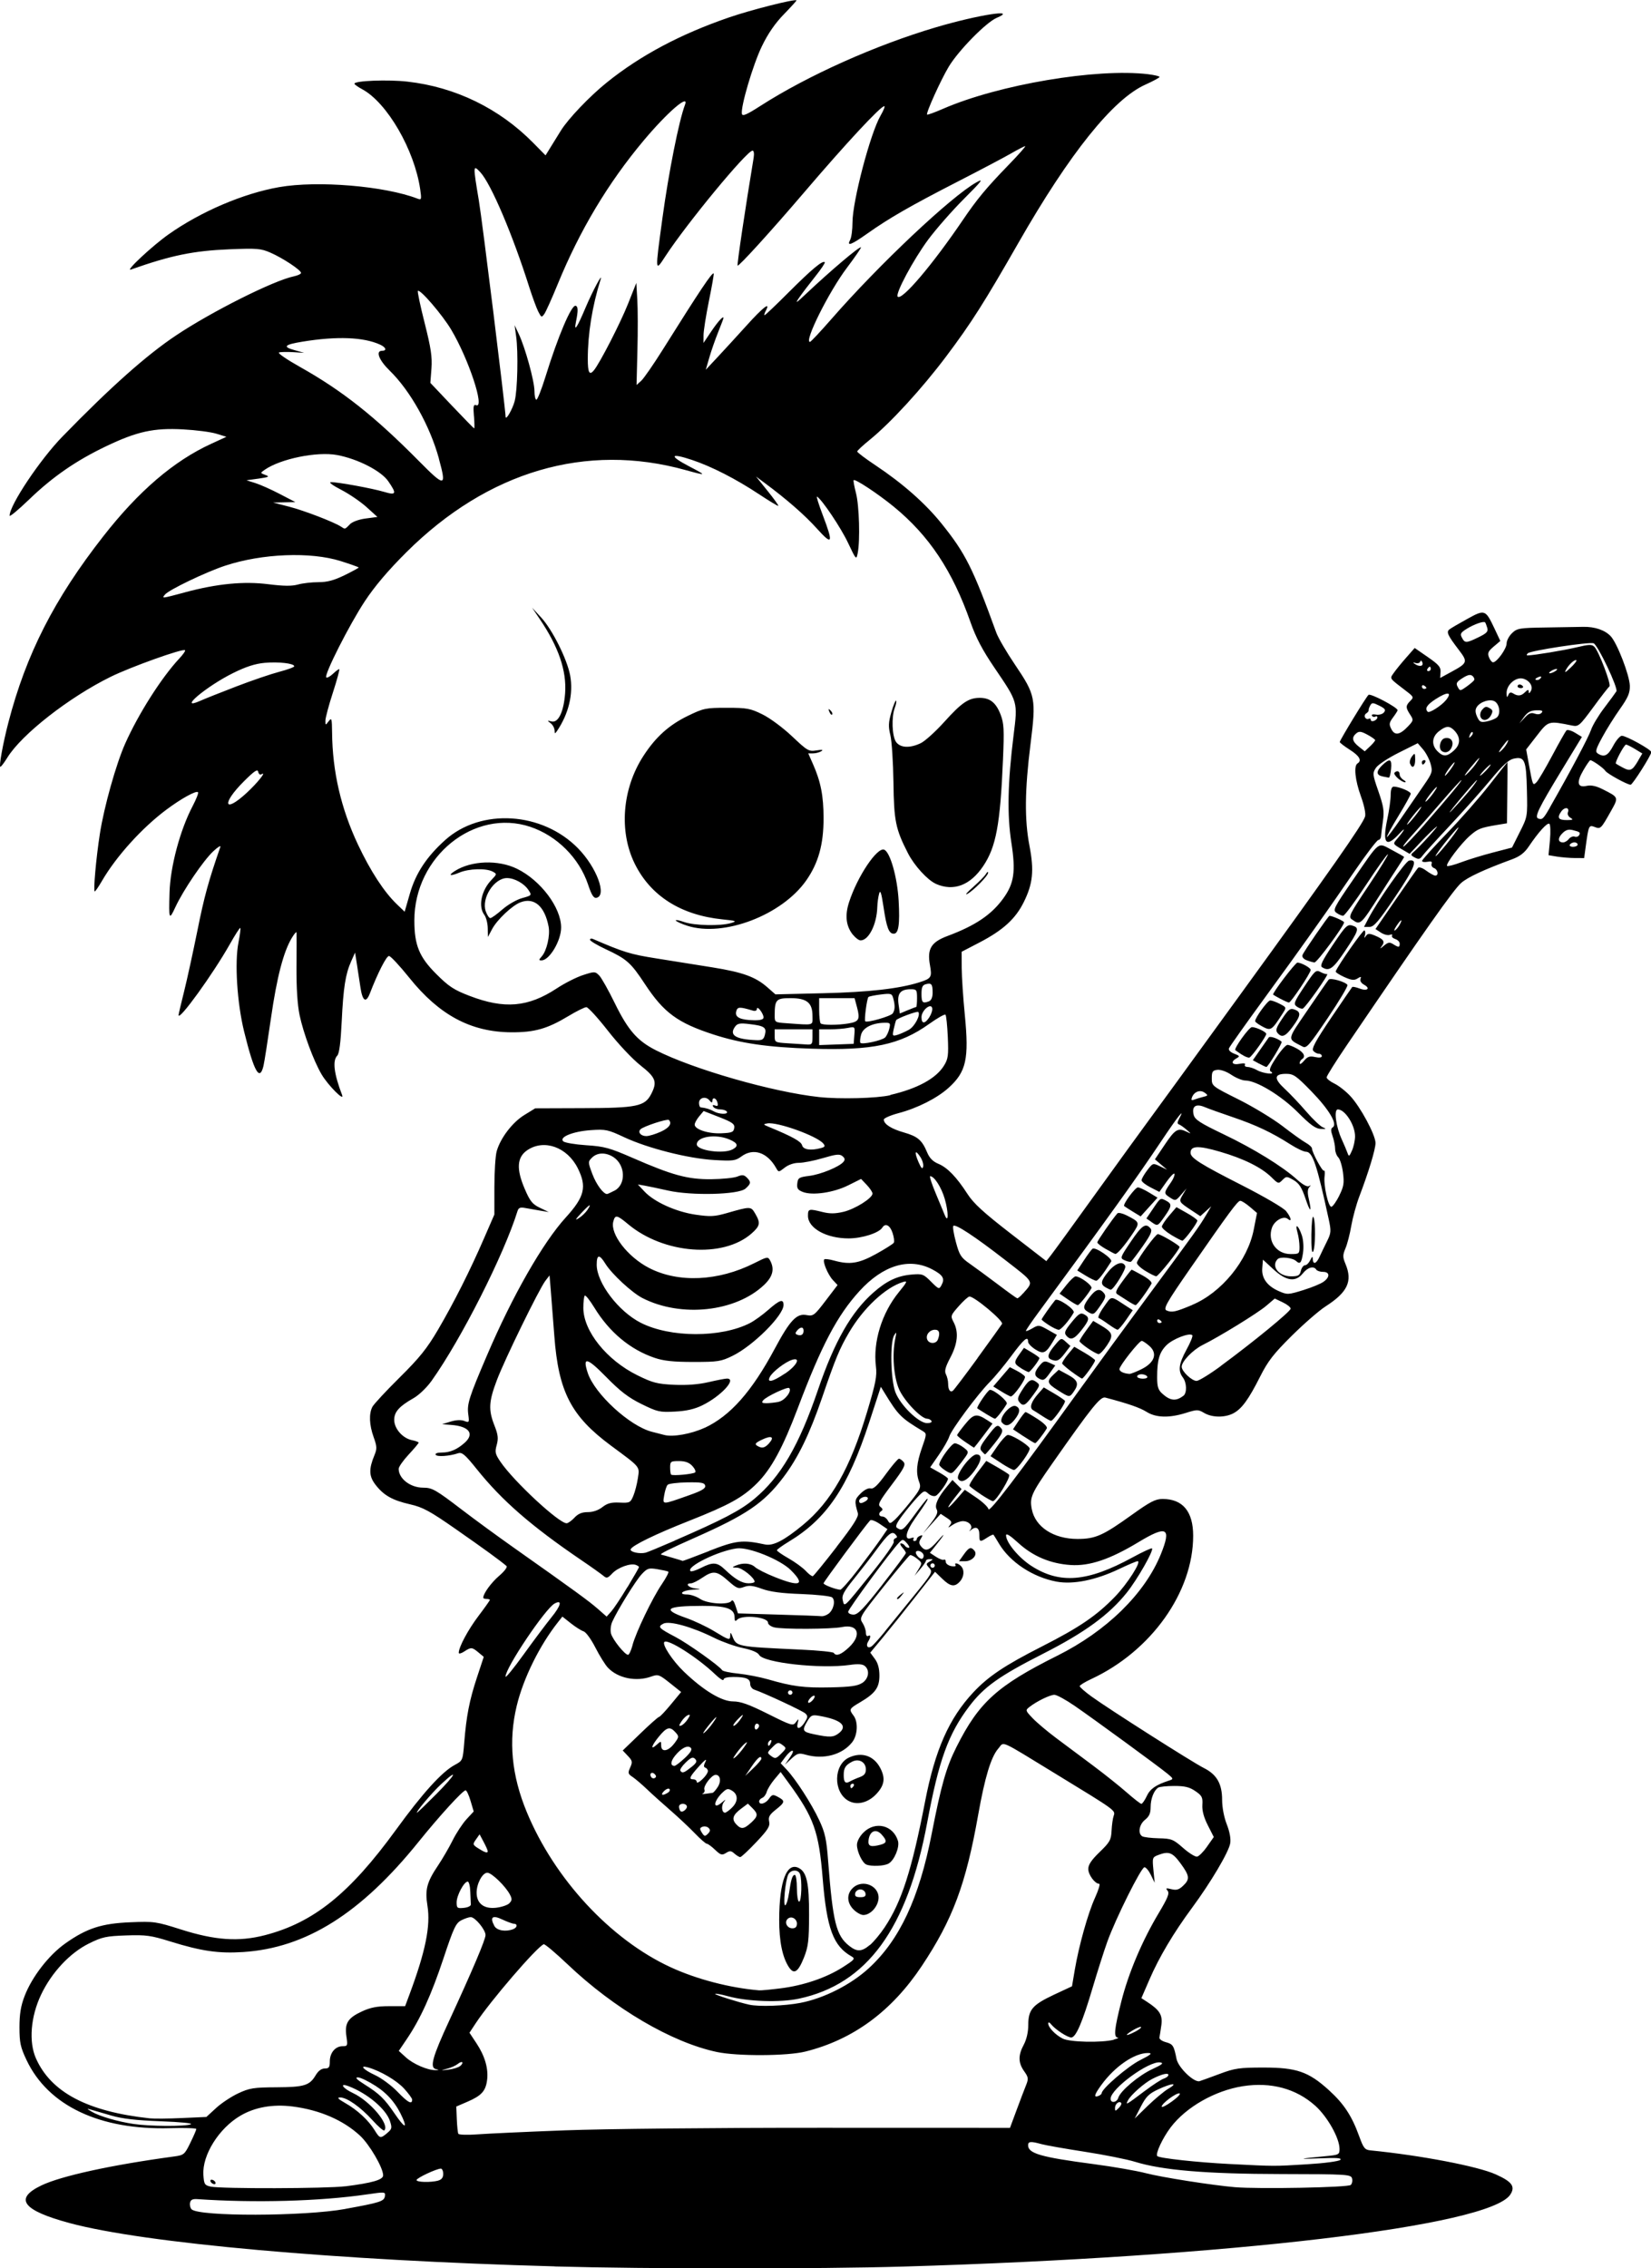 <?xml version="1.0" encoding="UTF-8" standalone="no"?>
<!-- Created with Inkscape (http://www.inkscape.org/) -->

<svg
   width="28.914mm"
   height="39.709mm"
   viewBox="0 0 28.914 39.709"
   version="1.1"
   id="svg5"
   xml:space="preserve"
   inkscape:version="1.2 (dc2aedaf03, 2022-05-15)"
   sodipodi:docname="Punk rocker skeleton.svg"
   xmlns:inkscape="http://www.inkscape.org/namespaces/inkscape"
   xmlns:sodipodi="http://sodipodi.sourceforge.net/DTD/sodipodi-0.dtd"
   xmlns="http://www.w3.org/2000/svg"
   xmlns:svg="http://www.w3.org/2000/svg"
   xmlns:rdf="http://www.w3.org/1999/02/22-rdf-syntax-ns#"
   xmlns:cc="http://creativecommons.org/ns#"
   xmlns:dc="http://purl.org/dc/elements/1.1/"><title
     id="title863">Punk rocker skeleton</title><sodipodi:namedview
     id="namedview7"
     pagecolor="#ffffff"
     bordercolor="#000000"
     borderopacity="0.25"
     inkscape:showpageshadow="2"
     inkscape:pageopacity="0.0"
     inkscape:pagecheckerboard="0"
     inkscape:deskcolor="#d1d1d1"
     inkscape:document-units="mm"
     showgrid="false"
     inkscape:zoom="0.74564394"
     inkscape:cx="154.22911"
     inkscape:cy="289.6825"
     inkscape:window-width="1920"
     inkscape:window-height="1017"
     inkscape:window-x="1912"
     inkscape:window-y="-8"
     inkscape:window-maximized="1"
     inkscape:current-layer="layer1" /><defs
     id="defs2" /><g
     inkscape:label="Lager 1"
     inkscape:groupmode="layer"
     id="layer1"
     transform="translate(-64.226,-71.859)"><path
       style="fill:#000000;stroke-width:0.039"
       d="m 73.936,111.535 c -3.809,-0.104 -7.183,-0.405 -8.492,-0.758 -0.822,-0.222 -0.976,-0.426 -0.497,-0.657 0.345,-0.167 1.234,-0.361 2.33,-0.509 0.169,-0.023 0.183,-0.034 0.282,-0.238 0.058,-0.118 0.105,-0.227 0.105,-0.242 3.9e-5,-0.016 -0.206,-0.022 -0.458,-0.015 -1.235,0.035 -2.137,-0.393 -2.516,-1.194 -0.106,-0.225 -0.123,-0.303 -0.123,-0.572 0,-0.23 0.023,-0.373 0.089,-0.545 0.128,-0.336 0.424,-0.719 0.716,-0.925 0.374,-0.264 0.635,-0.349 1.143,-0.369 0.409,-0.017 0.448,-0.011 0.876,0.125 0.602,0.192 1.017,0.22 1.476,0.101 0.852,-0.221 1.482,-0.728 2.295,-1.846 0.464,-0.639 0.805,-1.015 1.028,-1.134 0.139,-0.075 0.141,-0.078 0.166,-0.39 0.038,-0.47 0.091,-0.743 0.223,-1.142 l 0.119,-0.36 -0.092,-0.077 c -0.113,-0.094 -0.129,-0.096 -0.25,-0.017 -0.053,0.035 -0.096,0.045 -0.096,0.023 0,-0.099 0.162,-0.402 0.345,-0.644 0.11,-0.145 0.2,-0.272 0.2,-0.282 0,-0.01 -0.026,-0.017 -0.058,-0.017 -0.032,0 -0.058,-0.01 -0.058,-0.021 0,-0.073 0.139,-0.264 0.279,-0.384 0.095,-0.082 0.149,-0.154 0.128,-0.172 -0.104,-0.09 -0.402,-0.307 -0.886,-0.644 -0.457,-0.319 -0.578,-0.384 -0.8,-0.435 -0.313,-0.071 -0.466,-0.158 -0.609,-0.345 -0.115,-0.15 -0.118,-0.273 -0.016,-0.519 0.045,-0.108 0.043,-0.151 -0.015,-0.312 -0.077,-0.214 -0.085,-0.408 -0.023,-0.53 0.024,-0.047 0.239,-0.278 0.477,-0.514 0.351,-0.347 0.479,-0.507 0.673,-0.837 0.283,-0.484 0.559,-1.031 0.807,-1.603 l 0.18,-0.414 2.35e-4,-0.481 c 1.17e-4,-0.265 0.018,-0.546 0.04,-0.625 0.064,-0.23 0.274,-0.506 0.483,-0.635 l 0.192,-0.118 0.841,-0.003 c 0.939,-0.003 1.078,-0.032 1.189,-0.245 0.112,-0.216 0.083,-0.292 -0.188,-0.505 -0.14,-0.11 -0.39,-0.376 -0.57,-0.607 -0.177,-0.226 -0.346,-0.411 -0.376,-0.411 -0.03,0 -0.17,0.069 -0.311,0.154 -0.373,0.225 -0.595,0.288 -1.006,0.286 -0.706,-0.005 -1.26,-0.301 -1.785,-0.956 -0.168,-0.209 -0.327,-0.38 -0.355,-0.38 -0.045,0 -0.197,0.298 -0.334,0.654 -0.069,0.178 -0.131,0.137 -0.167,-0.112 -0.017,-0.116 -0.045,-0.299 -0.062,-0.406 l -0.031,-0.195 -0.067,0.149 c -0.101,0.226 -0.138,0.461 -0.167,1.058 -0.018,0.373 -0.043,0.561 -0.078,0.597 -0.086,0.086 -0.057,0.32 0.085,0.689 0.048,0.126 -0.246,-0.17 -0.358,-0.359 -0.139,-0.235 -0.32,-0.723 -0.387,-1.042 -0.037,-0.176 -0.056,-0.476 -0.054,-0.839 0.002,-0.311 0.003,-0.582 0.001,-0.604 -0.001,-0.021 -0.038,0.019 -0.081,0.091 -0.147,0.242 -0.263,0.686 -0.367,1.409 -0.057,0.396 -0.116,0.772 -0.131,0.834 -0.067,0.279 -0.165,0.105 -0.339,-0.601 -0.123,-0.501 -0.168,-1.209 -0.099,-1.559 0.026,-0.132 0.041,-0.247 0.032,-0.255 -0.008,-0.008 -0.091,0.121 -0.184,0.286 -0.292,0.518 -0.897,1.355 -0.897,1.24 0,-0.016 0.043,-0.199 0.095,-0.406 0.052,-0.207 0.158,-0.693 0.236,-1.078 0.118,-0.589 0.193,-0.863 0.401,-1.461 0.011,-0.032 -0.045,0.003 -0.125,0.078 -0.174,0.163 -0.524,0.678 -0.662,0.975 -0.111,0.239 -0.117,0.224 -0.103,-0.254 0.013,-0.452 0.184,-1.093 0.403,-1.51 0.065,-0.124 0.108,-0.234 0.096,-0.246 -0.033,-0.033 -0.294,0.111 -0.555,0.306 -0.426,0.318 -0.877,0.816 -1.127,1.246 -0.059,0.102 -0.116,0.185 -0.127,0.185 -0.028,0 0.023,-0.58 0.09,-1.01 0.072,-0.467 0.286,-1.228 0.444,-1.58 0.234,-0.524 0.637,-1.156 0.948,-1.489 0.065,-0.069 0.11,-0.134 0.099,-0.144 -0.035,-0.035 -0.953,0.293 -1.305,0.467 -0.73,0.36 -1.558,1.008 -1.807,1.414 -0.054,0.087 -0.108,0.16 -0.122,0.16 -0.029,0.001 0.046,-0.411 0.14,-0.773 0.311,-1.198 0.805,-2.167 1.664,-3.264 0.618,-0.79 1.232,-1.316 1.887,-1.617 l 0.268,-0.123 -0.175,-0.054 c -0.096,-0.03 -0.359,-0.064 -0.584,-0.076 -0.514,-0.028 -0.807,0.037 -1.347,0.295 -0.528,0.252 -0.937,0.535 -1.349,0.932 -0.188,0.181 -0.342,0.309 -0.342,0.284 0,-0.185 0.533,-0.983 0.927,-1.387 0.843,-0.866 1.469,-1.423 1.991,-1.771 0.62,-0.414 1.706,-0.959 2.059,-1.032 0.07,-0.015 0.127,-0.042 0.127,-0.06 0,-0.049 -0.317,-0.259 -0.534,-0.354 -0.169,-0.074 -0.237,-0.079 -0.713,-0.06 -0.636,0.026 -1.024,0.105 -1.733,0.355 -0.111,0.039 0.377,-0.417 0.66,-0.616 0.564,-0.399 1.312,-0.718 1.937,-0.827 0.676,-0.118 1.849,-0.02 2.424,0.202 0.068,0.026 0.071,0.014 0.046,-0.163 -0.101,-0.692 -0.579,-1.517 -1.015,-1.752 -0.075,-0.04 -0.137,-0.085 -0.137,-0.098 0,-0.052 0.587,-0.075 0.928,-0.036 0.841,0.095 1.61,0.47 2.203,1.072 l 0.216,0.219 0.104,-0.168 c 0.057,-0.092 0.131,-0.212 0.164,-0.265 0.129,-0.208 0.506,-0.603 0.805,-0.843 0.59,-0.475 1.293,-0.848 2.144,-1.14 0.387,-0.133 1.144,-0.324 1.178,-0.298 0.005,0.004 -0.094,0.113 -0.22,0.243 -0.156,0.16 -0.28,0.34 -0.387,0.562 -0.155,0.32 -0.375,1.065 -0.349,1.183 0.01,0.046 0.086,0.013 0.324,-0.14 0.83,-0.533 2.02,-1.065 3.077,-1.377 0.742,-0.219 1.447,-0.328 1.06,-0.164 -0.185,0.079 -0.668,0.571 -0.839,0.855 -0.139,0.231 -0.403,0.815 -0.379,0.838 0.008,0.008 0.134,-0.038 0.281,-0.102 0.973,-0.423 2.689,-0.713 3.587,-0.605 0.112,0.014 0.204,0.035 0.203,0.048 -5.72e-4,0.013 -0.112,0.073 -0.247,0.134 -0.565,0.252 -1.328,1.203 -2.226,2.773 -0.593,1.036 -0.824,1.401 -1.261,1.982 -0.424,0.565 -0.976,1.167 -1.343,1.465 -0.119,0.096 -0.217,0.188 -0.218,0.203 -0.001,0.015 0.143,0.124 0.319,0.241 0.475,0.316 0.874,0.667 1.159,1.022 0.418,0.52 0.548,0.779 0.958,1.909 0.032,0.089 0.179,0.341 0.326,0.558 0.363,0.538 0.373,0.593 0.273,1.394 -0.101,0.804 -0.106,1.323 -0.018,1.78 0.083,0.432 0.06,0.661 -0.098,0.981 -0.145,0.296 -0.365,0.496 -0.78,0.712 l -0.31,0.161 0.001,0.28 c 5.72e-4,0.154 0.025,0.527 0.055,0.829 0.075,0.769 0.025,0.994 -0.286,1.274 -0.2,0.18 -0.542,0.354 -0.874,0.442 -0.143,0.038 -0.259,0.089 -0.259,0.113 0,0.079 0.131,0.163 0.353,0.226 0.24,0.069 0.316,0.133 0.405,0.347 0.042,0.101 0.102,0.162 0.197,0.201 0.16,0.067 0.318,0.231 0.51,0.528 0.106,0.165 0.282,0.326 0.759,0.695 l 0.622,0.481 0.079,-0.101 c 0.044,-0.055 0.405,-0.552 0.802,-1.104 0.398,-0.552 0.788,-1.091 0.868,-1.198 0.08,-0.107 0.823,-1.128 1.651,-2.268 1.574,-2.167 2.14,-2.973 2.182,-3.112 0.015,-0.049 -0.014,-0.193 -0.073,-0.355 -0.102,-0.282 -0.128,-0.533 -0.059,-0.575 0.081,-0.05 0.033,-0.133 -0.136,-0.24 -0.096,-0.061 -0.175,-0.122 -0.175,-0.135 -8e-5,-0.031 0.454,-0.777 0.503,-0.825 0.033,-0.033 0.51,0.219 0.51,0.269 0,0.01 -0.036,0.067 -0.08,0.126 -0.07,0.095 -0.073,0.12 -0.028,0.207 0.061,0.117 0.151,0.099 0.298,-0.059 0.089,-0.095 0.09,-0.105 0.029,-0.198 -0.08,-0.123 -0.08,-0.156 0.003,-0.239 0.063,-0.063 0.06,-0.072 -0.065,-0.168 -0.312,-0.239 -0.297,-0.217 -0.226,-0.32 0.035,-0.051 0.132,-0.171 0.216,-0.266 l 0.152,-0.173 0.23,0.159 c 0.191,0.132 0.229,0.176 0.223,0.262 l -0.007,0.104 0.193,-0.105 c 0.289,-0.157 0.295,-0.175 0.135,-0.385 -0.197,-0.258 -0.223,-0.315 -0.166,-0.36 0.026,-0.021 0.167,-0.103 0.312,-0.183 0.307,-0.17 0.32,-0.166 0.476,0.164 l 0.104,0.221 -0.117,0.099 c -0.096,0.081 -0.111,0.115 -0.082,0.187 0.019,0.048 0.051,0.088 0.071,0.088 0.067,0 0.238,-0.238 0.238,-0.33 0,-0.05 0.043,-0.131 0.095,-0.181 0.088,-0.085 0.129,-0.092 0.594,-0.099 0.275,-0.004 0.569,-0.009 0.654,-0.011 0.202,-0.004 0.38,0.057 0.48,0.164 0.114,0.122 0.329,0.68 0.335,0.866 0.003,0.126 -0.029,0.204 -0.174,0.409 -0.098,0.139 -0.239,0.363 -0.311,0.498 -0.113,0.209 -0.124,0.25 -0.074,0.282 0.111,0.07 0.176,0.037 0.268,-0.137 0.051,-0.096 0.119,-0.175 0.151,-0.175 0.078,0 0.516,0.243 0.516,0.286 0,0.053 -0.328,0.571 -0.362,0.571 -0.058,5.72e-4 -0.413,-0.194 -0.444,-0.244 -0.031,-0.049 -0.224,-0.185 -0.262,-0.185 -0.011,0 -0.066,0.079 -0.122,0.176 -0.125,0.214 -0.105,0.309 0.058,0.273 0.079,-0.017 0.166,0.001 0.282,0.06 0.282,0.142 0.28,0.138 0.143,0.382 -0.176,0.313 -0.181,0.318 -0.286,0.277 -0.101,-0.038 -0.105,-0.029 -0.158,0.36 l -0.025,0.185 -0.161,-4.42e-4 c -0.089,-2.94e-4 -0.229,-0.012 -0.312,-0.025 l -0.151,-0.025 0.025,-0.264 c 0.013,-0.145 0.009,-0.274 -0.011,-0.286 -0.038,-0.023 -0.192,0.148 -0.361,0.399 -0.075,0.111 -0.156,0.173 -0.292,0.223 -0.488,0.179 -0.775,0.312 -0.891,0.414 -0.134,0.117 -0.634,0.827 -2,2.836 -0.196,0.288 -0.356,0.543 -0.356,0.567 0,0.024 0.06,0.072 0.134,0.108 0.074,0.035 0.2,0.133 0.279,0.218 0.179,0.19 0.443,0.682 0.443,0.824 0,0.11 -0.12,0.505 -0.283,0.934 -0.053,0.139 -0.116,0.37 -0.141,0.513 -0.024,0.143 -0.07,0.321 -0.102,0.396 -0.05,0.12 -0.05,0.153 5.72e-4,0.275 0.127,0.303 0.036,0.495 -0.351,0.743 -0.112,0.072 -0.378,0.303 -0.591,0.514 -0.318,0.315 -0.417,0.443 -0.554,0.715 -0.203,0.403 -0.323,0.566 -0.471,0.643 -0.15,0.077 -0.37,0.074 -0.509,-0.008 -0.105,-0.062 -0.124,-0.062 -0.321,0 -0.29,0.091 -0.523,0.085 -0.689,-0.02 -0.116,-0.072 -0.318,-0.143 -0.721,-0.249 -0.085,-0.022 -0.238,0.169 -0.926,1.151 -0.37,0.528 -0.4,0.595 -0.362,0.799 0.059,0.314 0.381,0.525 0.801,0.525 0.314,0 0.445,-0.058 0.952,-0.422 0.32,-0.229 0.413,-0.278 0.538,-0.278 0.354,0 0.536,0.219 0.536,0.644 5.72e-4,0.987 -0.735,2.02 -1.784,2.508 -0.112,0.052 -0.203,0.108 -0.203,0.125 0,0.017 0.092,0.098 0.205,0.18 0.294,0.214 1.771,1.154 1.969,1.253 0.226,0.113 0.32,0.276 0.32,0.556 8e-5,0.134 0.033,0.305 0.081,0.428 0.051,0.13 0.074,0.253 0.061,0.333 -0.024,0.152 -0.339,0.684 -0.669,1.131 -0.324,0.439 -0.578,0.866 -0.746,1.256 l -0.141,0.325 0.094,0.061 c 0.227,0.147 0.28,0.232 0.256,0.411 -0.013,0.093 -0.028,0.19 -0.034,0.217 -0.006,0.027 0.045,0.064 0.113,0.082 0.124,0.034 0.14,0.059 0.187,0.294 0.03,0.15 0.308,0.418 0.404,0.388 0.035,-0.011 0.196,-0.069 0.356,-0.129 0.259,-0.097 0.344,-0.109 0.76,-0.109 0.579,-5.7e-4 0.789,0.071 1.144,0.392 0.265,0.24 0.404,0.45 0.534,0.809 0.076,0.21 0.099,0.239 0.198,0.249 0.88,0.087 1.879,0.278 2.194,0.42 0.286,0.128 0.347,0.213 0.255,0.354 -0.362,0.552 -4.925,1.092 -10.634,1.26 -1.464,0.043 -4.496,0.042 -6.096,-0.002 z m -3.662,-1.006 c 0.613,-0.111 0.68,-0.133 0.693,-0.224 0.011,-0.075 0.002,-0.076 -0.312,-0.03 -0.829,0.121 -1.967,0.152 -2.971,0.083 -0.085,-0.006 -0.12,0.011 -0.13,0.064 -0.008,0.04 0.004,0.091 0.027,0.114 0.129,0.129 1.972,0.125 2.693,-0.006 z m 0,-0.395 c 0.475,-0.06 0.662,-0.115 0.662,-0.192 0,-0.133 -0.239,-0.542 -0.407,-0.697 -0.295,-0.272 -0.707,-0.449 -1.181,-0.509 -0.344,-0.043 -0.657,0.012 -0.911,0.161 -0.378,0.221 -0.672,0.691 -0.649,1.038 0.011,0.164 0.022,0.181 0.129,0.204 0.186,0.04 2.035,0.035 2.357,-0.006 z m -2.357,-0.077 c -0.013,-0.021 -0.006,-0.039 0.015,-0.039 0.021,0 0.05,0.018 0.063,0.039 0.013,0.021 0.006,0.039 -0.015,0.039 -0.021,0 -0.05,-0.018 -0.063,-0.039 z m 19.965,0.053 c 0.025,-0.025 0.034,-0.077 0.022,-0.117 -0.022,-0.068 -0.091,-0.072 -1.241,-0.074 -1.319,-0.002 -2.081,-0.067 -2.561,-0.215 -0.14,-0.043 -0.534,-0.122 -0.877,-0.175 -0.343,-0.053 -0.685,-0.113 -0.76,-0.134 -0.187,-0.052 -0.234,-0.048 -0.234,0.019 0,0.145 0.221,0.209 1.148,0.331 0.342,0.045 0.754,0.117 0.915,0.159 0.275,0.072 1.168,0.212 1.559,0.245 0.417,0.035 1.984,0.005 2.028,-0.039 z m -15.982,-0.077 c 0.06,-0.016 0.088,-0.053 0.088,-0.116 0,-0.051 -0.019,-0.093 -0.041,-0.093 -0.075,0 -0.426,0.165 -0.426,0.2 0,0.039 0.248,0.045 0.38,0.01 z m 15.215,-0.285 c 0.303,-0.018 0.558,-0.052 0.583,-0.077 0.033,-0.033 -0.061,-0.04 -0.364,-0.027 -0.401,0.017 -0.372,0.007 0.108,-0.038 0.232,-0.022 0.243,-0.028 0.243,-0.127 -4e-5,-0.189 -0.21,-0.562 -0.424,-0.755 -0.335,-0.301 -0.777,-0.42 -1.27,-0.343 -0.487,0.077 -0.992,0.364 -1.262,0.719 -0.142,0.187 -0.273,0.467 -0.235,0.505 0.037,0.037 0.707,0.11 1.264,0.138 0.817,0.041 0.762,0.041 1.357,0.005 z m -16.107,-0.548 c 0.082,-0.069 0.087,-0.089 0.047,-0.21 -0.069,-0.209 -0.394,-0.483 -0.722,-0.608 -0.17,-0.065 -0.11,0.033 0.074,0.119 0.302,0.142 0.649,0.554 0.549,0.654 -0.013,0.013 -0.106,-0.067 -0.206,-0.178 -0.211,-0.232 -0.449,-0.4 -0.568,-0.399 -0.06,3e-4 -0.034,0.028 0.093,0.1 0.208,0.118 0.404,0.299 0.512,0.474 0.091,0.147 0.101,0.149 0.222,0.048 z m 3.103,-0.046 c 0.687,-0.026 2.628,-0.046 4.505,-0.045 l 3.298,10e-4 0.117,-0.315 c 0.064,-0.173 0.139,-0.37 0.166,-0.436 0.043,-0.108 0.04,-0.135 -0.035,-0.24 -0.105,-0.148 -0.107,-0.279 -0.006,-0.466 0.048,-0.09 0.078,-0.22 0.078,-0.342 0,-0.269 0.072,-0.353 0.447,-0.53 l 0.319,-0.149 0.048,-0.284 c 0.073,-0.429 0.231,-0.993 0.355,-1.266 0.061,-0.134 0.094,-0.244 0.074,-0.244 -0.075,0 -0.192,-0.159 -0.192,-0.26 0,-0.075 0.057,-0.159 0.2,-0.297 0.178,-0.172 0.2,-0.211 0.208,-0.373 0.005,-0.099 0.021,-0.217 0.037,-0.261 0.033,-0.095 0.041,-0.089 -0.999,-0.724 -1.033,-0.631 -0.913,-0.577 -1.021,-0.454 -0.128,0.146 -0.236,0.502 -0.353,1.161 -0.215,1.214 -0.446,1.833 -0.988,2.647 -0.528,0.793 -1.201,1.288 -2.036,1.497 -0.318,0.08 -1.193,0.084 -1.553,0.008 -0.791,-0.168 -1.798,-0.759 -2.613,-1.534 -0.212,-0.201 -0.4,-0.36 -0.419,-0.352 -0.119,0.046 -0.934,0.992 -1.192,1.385 l -0.108,0.164 0.122,0.184 c 0.149,0.224 0.213,0.449 0.186,0.648 -0.025,0.19 -0.1,0.271 -0.344,0.376 l -0.195,0.084 0.009,0.222 c 0.005,0.122 0.017,0.237 0.027,0.255 0.01,0.018 0.161,0.023 0.335,0.01 0.174,-0.013 0.86,-0.045 1.524,-0.07 z m -6.544,-0.106 c 0.045,-0.018 -0.174,-0.04 -0.526,-0.053 -0.432,-0.016 -0.677,-0.045 -0.862,-0.099 -0.142,-0.042 -0.3,-0.088 -0.351,-0.102 -0.09,-0.025 -0.09,-0.024 0.006,0.034 0.129,0.078 0.458,0.174 0.732,0.214 0.285,0.042 0.9,0.046 1.001,0.006 z m 3.713,-0.105 c -0.108,-0.248 -0.257,-0.426 -0.476,-0.567 -0.127,-0.082 -0.266,-0.149 -0.31,-0.149 -0.056,0 -0.022,0.036 0.113,0.121 0.263,0.165 0.351,0.25 0.532,0.515 0.161,0.237 0.225,0.273 0.141,0.08 z m -3.272,-0.178 c 0.093,-0.086 0.268,-0.202 0.39,-0.259 0.197,-0.092 0.269,-0.104 0.669,-0.106 0.49,-0.003 0.581,-0.031 0.688,-0.212 0.045,-0.075 0.1,-0.117 0.158,-0.117 0.074,0 0.089,-0.021 0.089,-0.124 0,-0.151 0.097,-0.266 0.223,-0.266 0.089,0 0.092,-0.009 0.068,-0.171 -0.034,-0.229 0.023,-0.322 0.267,-0.436 0.153,-0.071 0.268,-0.094 0.481,-0.094 l 0.28,-4.4e-4 0.076,-0.204 c 0.281,-0.754 0.372,-1.201 0.315,-1.553 -0.046,-0.284 -0.011,-0.414 0.187,-0.708 0.075,-0.112 0.19,-0.309 0.254,-0.437 0.064,-0.129 0.174,-0.295 0.243,-0.37 l 0.126,-0.136 -0.055,-0.185 c -0.03,-0.102 -0.069,-0.185 -0.087,-0.185 -0.049,0 -0.457,0.447 -0.823,0.901 -1.012,1.256 -1.975,1.86 -3.077,1.93 -0.431,0.027 -0.726,-0.016 -1.271,-0.185 -0.341,-0.106 -0.425,-0.118 -0.774,-0.106 -0.349,0.012 -0.42,0.027 -0.649,0.14 -0.335,0.165 -0.657,0.509 -0.842,0.9 -0.181,0.382 -0.217,0.823 -0.089,1.111 0.263,0.595 0.904,0.933 1.992,1.051 0.075,0.008 0.329,0.006 0.565,-0.005 l 0.428,-0.019 0.169,-0.155 z m 16.679,-0.339 c 0.184,-0.11 0.067,-0.103 -0.177,0.01 -0.163,0.076 -0.214,0.127 -0.304,0.301 l -0.108,0.21 0.226,-0.22 c 0.125,-0.121 0.288,-0.257 0.363,-0.302 z m -0.827,0.246 c -0.038,-0.038 -0.107,0.021 -0.107,0.091 0,0.059 0.005,0.059 0.066,-0.001 0.036,-0.036 0.055,-0.077 0.042,-0.09 z m 1.024,-0.165 c -0.052,-0.017 -0.313,0.175 -0.313,0.231 0,0.022 0.08,-0.018 0.178,-0.089 0.098,-0.07 0.159,-0.134 0.135,-0.142 z m -13.44,0.108 c 0,-0.02 -0.063,-0.106 -0.14,-0.191 -0.128,-0.141 -0.41,-0.308 -0.629,-0.371 -0.164,-0.047 -0.088,0.038 0.117,0.133 0.113,0.052 0.292,0.184 0.399,0.296 0.18,0.187 0.253,0.226 0.253,0.133 z m 12.838,-0.156 c 0.135,-0.102 0.282,-0.197 0.326,-0.211 0.044,-0.014 0.08,-0.043 0.08,-0.064 0,-0.043 -0.117,-0.015 -0.282,0.069 -0.139,0.071 -0.372,0.276 -0.425,0.374 -0.051,0.094 -0.034,0.085 0.3,-0.168 z m -0.471,0.123 c 0.039,-0.122 0.362,-0.393 0.598,-0.501 0.171,-0.079 0.202,-0.105 0.137,-0.116 -0.194,-0.033 -0.87,0.461 -0.87,0.636 0,0.083 0.108,0.068 0.135,-0.018 z m -0.291,-0.079 c 0,-0.076 0.453,-0.466 0.669,-0.576 0.197,-0.1 0.226,-0.125 0.144,-0.127 -0.236,-0.003 -0.582,0.233 -0.819,0.559 -0.124,0.17 -0.139,0.227 -0.052,0.193 0.032,-0.012 0.058,-0.035 0.058,-0.05 z M 71.858,108.082 c -0.109,-0.028 -0.059,-0.212 0.234,-0.845 0.41,-0.888 0.637,-1.423 0.637,-1.502 0,-0.092 -0.182,-0.314 -0.259,-0.314 -0.031,0 -0.106,0.025 -0.166,0.056 -0.095,0.049 -0.135,0.135 -0.312,0.668 -0.212,0.636 -0.403,1.058 -0.642,1.411 l -0.14,0.207 0.124,0.113 c 0.128,0.117 0.381,0.226 0.517,0.224 0.07,-0.001 0.07,-0.003 0.006,-0.02 z m 0.427,-0.054 c 0.031,-0.025 0.047,-0.055 0.036,-0.066 -0.011,-0.011 -0.046,0.003 -0.079,0.03 -0.033,0.027 -0.116,0.065 -0.186,0.083 -0.123,0.032 -0.122,0.033 0.023,0.016 0.082,-0.009 0.175,-0.038 0.205,-0.063 z m 11.448,-0.464 c 0.064,-0.016 0.095,-0.032 0.068,-0.034 -0.074,-0.007 -0.06,-0.148 0.063,-0.633 0.126,-0.499 0.365,-1.063 0.658,-1.552 0.157,-0.263 0.188,-0.342 0.152,-0.386 -0.038,-0.046 -0.027,-0.051 0.067,-0.027 0.087,0.022 0.133,0.009 0.204,-0.059 0.123,-0.115 0.116,-0.175 -0.045,-0.394 -0.141,-0.192 -0.205,-0.216 -0.391,-0.145 -0.101,0.039 -0.104,0.048 -0.083,0.263 l 0.022,0.223 -0.066,-0.136 c -0.036,-0.075 -0.087,-0.136 -0.113,-0.136 -0.057,0 -0.504,0.896 -0.651,1.305 -0.058,0.161 -0.172,0.52 -0.255,0.799 -0.18,0.609 -0.294,0.876 -0.376,0.876 -0.067,0 -0.28,-0.14 -0.354,-0.232 -0.027,-0.034 -0.048,-0.041 -0.049,-0.015 -0.002,0.069 0.123,0.2 0.252,0.266 0.125,0.064 0.678,0.076 0.896,0.021 z m 0.376,-0.139 c 0.065,-0.034 0.11,-0.07 0.1,-0.08 -0.01,-0.01 -0.078,0.017 -0.15,0.061 -0.154,0.094 -0.121,0.107 0.05,0.019 z m -5.864,-0.503 c 0.41,-0.079 0.881,-0.317 1.197,-0.607 0.538,-0.493 0.882,-1.227 1.101,-2.353 0.167,-0.856 0.255,-1.165 0.434,-1.52 0.393,-0.782 0.713,-1.072 1.763,-1.596 0.868,-0.433 1.535,-1.087 1.816,-1.778 0.189,-0.466 0.106,-0.512 -0.389,-0.213 -0.501,0.303 -0.86,0.424 -1.191,0.402 -0.356,-0.024 -0.661,-0.153 -0.917,-0.387 -0.143,-0.131 -0.214,-0.175 -0.214,-0.133 0,0.125 0.219,0.39 0.441,0.534 0.5,0.323 0.983,0.284 1.768,-0.144 0.181,-0.099 0.337,-0.171 0.347,-0.161 0.034,0.034 -0.255,0.541 -0.441,0.774 -0.31,0.388 -0.734,0.698 -1.47,1.072 -0.766,0.389 -1.031,0.578 -1.289,0.918 -0.367,0.484 -0.533,0.943 -0.737,2.036 -0.347,1.86 -1.052,2.828 -2.248,3.083 -0.329,0.07 -0.894,0.051 -1.237,-0.042 -0.117,-0.032 -0.219,-0.051 -0.228,-0.042 -0.014,0.014 0.408,0.148 0.596,0.189 0.175,0.038 0.615,0.022 0.9,-0.032 z m -0.349,-0.254 c 0.402,-0.05 0.802,-0.186 1.091,-0.371 0.208,-0.133 0.221,-0.149 0.151,-0.189 -0.319,-0.18 -0.433,-0.487 -0.504,-1.361 -0.067,-0.824 -0.155,-1.071 -0.598,-1.677 l -0.139,-0.19 -0.11,0.131 c -0.06,0.072 -0.12,0.17 -0.133,0.216 -0.013,0.047 -0.048,0.094 -0.078,0.106 -0.03,0.012 -0.055,0.039 -0.055,0.061 0,0.071 0.111,0.043 0.172,-0.045 0.054,-0.077 0.069,-0.08 0.158,-0.032 0.129,0.069 0.125,0.093 -0.039,0.223 -0.11,0.087 -0.133,0.128 -0.116,0.208 0.018,0.082 -0.021,0.144 -0.225,0.36 -0.136,0.144 -0.262,0.262 -0.281,0.262 -0.019,0 -0.064,-0.028 -0.102,-0.061 -0.056,-0.051 -0.081,-0.053 -0.148,-0.011 -0.07,0.044 -0.094,0.037 -0.191,-0.056 -0.061,-0.058 -0.126,-0.106 -0.145,-0.106 -0.019,0 -0.114,-0.083 -0.212,-0.185 -0.098,-0.102 -0.289,-0.281 -0.425,-0.399 -0.136,-0.118 -0.321,-0.284 -0.411,-0.37 -0.09,-0.086 -0.203,-0.182 -0.252,-0.215 -0.081,-0.053 -0.085,-0.069 -0.041,-0.166 0.043,-0.095 0.039,-0.118 -0.041,-0.202 l -0.09,-0.095 0.305,-0.294 c 0.167,-0.162 0.317,-0.294 0.331,-0.294 0.015,0 0.108,-0.098 0.207,-0.218 l 0.18,-0.218 -0.198,-0.158 c -0.187,-0.149 -0.206,-0.155 -0.324,-0.113 -0.265,0.096 -0.585,0.031 -0.761,-0.155 -0.048,-0.051 -0.146,-0.209 -0.219,-0.352 -0.074,-0.145 -0.165,-0.271 -0.207,-0.284 -0.042,-0.013 -0.142,-0.077 -0.223,-0.141 l -0.148,-0.117 -0.071,0.09 c -0.327,0.411 -0.613,0.99 -0.729,1.474 -0.147,0.613 -0.09,1.215 0.177,1.859 0.484,1.169 1.467,2.23 2.518,2.715 0.454,0.21 1.041,0.363 1.551,0.405 0.033,0.003 0.201,-0.013 0.375,-0.035 z m 0.147,-0.369 c -0.115,-0.175 -0.172,-0.455 -0.171,-0.835 0.002,-0.675 0.133,-1.015 0.347,-0.901 0.136,0.073 0.178,0.267 0.176,0.819 -0.001,0.451 -0.014,0.557 -0.089,0.746 -0.102,0.256 -0.175,0.304 -0.263,0.17 z m 0.14,-0.761 c 0,-0.092 -0.103,-0.145 -0.164,-0.085 -0.061,0.061 -0.007,0.164 0.084,0.164 0.054,0 0.079,-0.026 0.079,-0.079 z m -0.139,-0.534 c 0.035,-0.247 0.059,-0.322 0.102,-0.322 0.02,0 0.036,0.105 0.036,0.234 0,0.13 0.017,0.234 0.039,0.234 0.042,0 0.054,-0.382 0.015,-0.484 -0.032,-0.083 -0.16,-0.078 -0.204,0.007 -0.052,0.1 -0.097,0.567 -0.052,0.54 0.02,-0.013 0.049,-0.106 0.063,-0.208 z m 1.418,0.905 c 0.064,-0.054 0.18,-0.193 0.257,-0.309 0.298,-0.448 0.475,-1.001 0.708,-2.203 0.175,-0.904 0.419,-1.455 0.844,-1.91 0.261,-0.279 0.549,-0.472 1.194,-0.8 0.667,-0.339 0.965,-0.542 1.29,-0.878 0.216,-0.224 0.468,-0.619 0.394,-0.619 -0.021,0 -0.165,0.061 -0.32,0.135 -0.41,0.196 -0.807,0.277 -1.099,0.223 -0.413,-0.077 -0.813,-0.339 -1.006,-0.661 -0.048,-0.08 -0.092,-0.152 -0.099,-0.16 -0.006,-0.008 -0.055,0.014 -0.109,0.049 -0.13,0.085 -0.139,0.082 -0.139,-0.053 0,-0.12 -0.06,-0.151 -0.148,-0.078 -0.034,0.028 -0.036,0.026 -0.009,-0.007 0.052,-0.063 -0.024,-0.149 -0.132,-0.149 -0.046,0 -0.127,0.03 -0.18,0.066 -0.079,0.055 -0.088,0.055 -0.047,0.005 0.042,-0.052 0.033,-0.072 -0.056,-0.13 l -0.105,-0.069 -0.154,0.171 -0.154,0.171 0.137,-0.177 c 0.104,-0.134 0.129,-0.193 0.101,-0.243 -0.041,-0.073 0.019,-0.206 0.179,-0.398 l 0.097,-0.117 0.08,0.08 0.08,0.08 -0.118,0.149 c -0.166,0.209 -0.146,0.231 0.029,0.03 l 0.145,-0.167 0.201,0.136 c 0.111,0.075 0.207,0.166 0.214,0.203 0.013,0.067 0.491,-0.559 1.581,-2.07 0.293,-0.407 0.844,-1.161 1.224,-1.675 0.826,-1.118 0.886,-1.202 1.005,-1.402 l 0.092,-0.156 -0.096,0.087 -0.096,0.087 -0.154,-0.102 c -0.225,-0.149 -0.226,-0.151 -0.154,-0.272 l 0.066,-0.111 -0.096,0.111 c -0.094,0.109 -0.099,0.11 -0.199,0.044 -0.105,-0.069 -0.104,-0.079 0.024,-0.263 0.041,-0.059 0.068,-0.126 0.061,-0.148 -0.007,-0.022 -0.07,0.04 -0.139,0.138 l -0.126,0.178 -0.156,-0.08 c -0.086,-0.044 -0.156,-0.099 -0.156,-0.124 0,-0.024 0.045,-0.103 0.099,-0.174 0.098,-0.129 0.101,-0.13 0.224,-0.07 l 0.125,0.06 -0.107,-0.091 -0.107,-0.091 0.176,-0.262 c 0.178,-0.265 0.228,-0.295 0.381,-0.221 0.084,0.041 0.084,0.04 -0.003,-0.036 -0.049,-0.042 -0.108,-0.084 -0.132,-0.092 -0.032,-0.011 -0.032,-0.037 0.002,-0.1 0.116,-0.216 -0.021,-0.044 -0.312,0.391 -0.421,0.631 -0.928,1.337 -2.15,2.998 -0.122,0.165 -0.221,0.311 -0.221,0.324 0,0.013 0.05,-0.007 0.112,-0.043 0.107,-0.063 0.118,-0.062 0.271,0.024 l 0.159,0.09 -0.067,0.113 c -0.124,0.21 -0.169,0.231 -0.311,0.141 -0.069,-0.044 -0.126,-0.104 -0.126,-0.134 0,-0.11 -0.073,-0.048 -0.292,0.247 -0.123,0.166 -0.294,0.372 -0.379,0.458 -0.208,0.208 -0.674,0.835 -0.71,0.956 -0.016,0.053 -0.097,0.196 -0.181,0.317 l -0.153,0.221 0.156,0.088 c 0.086,0.048 0.156,0.098 0.156,0.11 -2.95e-4,0.055 -0.162,0.28 -0.216,0.301 -0.033,0.013 -0.091,-0.005 -0.129,-0.04 -0.064,-0.058 -0.078,-0.054 -0.189,0.063 -0.066,0.069 -0.184,0.212 -0.263,0.317 -0.109,0.146 -0.131,0.199 -0.092,0.223 0.087,0.055 0.105,0.041 0.31,-0.239 0.109,-0.15 0.207,-0.273 0.216,-0.273 0.024,0 -0.014,0.061 -0.212,0.342 -0.169,0.239 -0.198,0.396 -0.065,0.345 0.034,-0.013 0.05,-0.007 0.036,0.015 -0.013,0.021 -0.005,0.038 0.017,0.038 0.023,0 0.041,-0.016 0.041,-0.035 0,-0.019 0.026,-0.045 0.058,-0.057 0.048,-0.018 0.05,-0.009 0.012,0.051 -0.036,0.057 -0.034,0.087 0.005,0.135 0.08,0.096 0.141,0.075 0.297,-0.104 0.147,-0.168 0.115,-0.104 -0.052,0.103 l -0.091,0.113 0.107,0.07 c 0.059,0.039 0.121,0.061 0.139,0.051 0.017,-0.011 0.032,0.006 0.032,0.037 0,0.031 0.043,0.064 0.096,0.075 0.053,0.01 0.087,0.003 0.076,-0.015 -0.031,-0.05 0.04,-0.04 0.093,0.013 0.066,0.066 0.058,0.188 -0.018,0.272 -0.091,0.101 -0.167,0.089 -0.31,-0.05 l -0.125,-0.121 -0.344,0.439 c -0.189,0.242 -0.444,0.56 -0.567,0.708 l -0.223,0.269 0.08,0.109 c 0.055,0.074 0.08,0.168 0.08,0.293 0,0.212 -0.074,0.312 -0.345,0.471 -0.185,0.109 -0.191,0.12 -0.108,0.229 0.084,0.111 0.072,0.344 -0.024,0.466 -0.173,0.22 -0.5,0.308 -0.813,0.219 -0.12,-0.034 -0.147,-0.027 -0.25,0.068 l -0.115,0.107 0.091,-0.132 c 0.106,-0.154 0.025,-0.15 -0.09,0.005 l -0.075,0.101 0.104,0.111 c 0.161,0.171 0.437,0.599 0.571,0.886 0.102,0.218 0.127,0.331 0.156,0.716 0.083,1.074 0.141,1.305 0.37,1.485 0.136,0.107 0.218,0.103 0.36,-0.016 z m -0.288,-0.621 c -0.116,-0.116 -0.123,-0.267 -0.018,-0.372 0.179,-0.179 0.498,-0.032 0.452,0.209 -0.027,0.138 -0.15,0.259 -0.263,0.259 -0.041,0 -0.118,-0.043 -0.171,-0.096 z m 0.209,-0.284 c -0.007,-0.037 -0.048,-0.068 -0.09,-0.068 -0.042,0 -0.083,0.031 -0.09,0.068 -0.01,0.051 0.013,0.068 0.09,0.068 0.077,0 0.1,-0.017 0.09,-0.068 z m 0.016,-0.503 c -0.071,-0.029 -0.165,-0.225 -0.165,-0.345 0,-0.061 0.046,-0.148 0.114,-0.216 0.206,-0.206 0.52,-0.13 0.604,0.146 0.033,0.109 -0.065,0.345 -0.167,0.399 -0.08,0.043 -0.297,0.052 -0.386,0.016 z m 0.254,-0.349 c 0.108,-0.029 0.11,-0.071 0.009,-0.181 -0.098,-0.105 -0.206,-0.056 -0.225,0.102 -0.013,0.11 0.036,0.127 0.217,0.079 z m -0.57,-0.768 c -0.269,-0.154 -0.26,-0.633 0.014,-0.758 0.224,-0.102 0.434,-0.03 0.547,0.188 0.09,0.175 0.072,0.298 -0.068,0.449 -0.145,0.157 -0.344,0.206 -0.492,0.121 z m 0.093,-0.259 c 0.013,-0.021 0.005,-0.039 -0.017,-0.039 -0.023,0 -0.041,0.018 -0.041,0.039 0,0.021 0.008,0.039 0.017,0.039 0.009,0 0.028,-0.018 0.041,-0.039 z m 0.107,-0.155 c 0.078,-0.028 0.107,-0.064 0.107,-0.135 0,-0.129 -0.124,-0.197 -0.243,-0.134 -0.114,0.06 -0.145,0.109 -0.145,0.233 -7.43e-4,0.127 0.03,0.158 0.111,0.111 0.035,-0.02 0.112,-0.054 0.171,-0.075 z m 1.821,-3.896 c 0.092,-0.129 0.126,-0.141 0.187,-0.068 0.061,0.073 -0.038,0.185 -0.165,0.185 h -0.105 z m 0.299,-1.055 c -0.1,-0.066 -0.189,-0.133 -0.199,-0.148 -0.009,-0.015 0.054,-0.119 0.139,-0.232 l 0.156,-0.205 0.182,0.104 c 0.1,0.057 0.198,0.119 0.217,0.137 0.037,0.034 -0.225,0.464 -0.283,0.464 -0.018,0 -0.114,-0.054 -0.214,-0.12 z m -0.397,-0.271 c -0.045,-0.073 0.221,-0.427 0.321,-0.427 0.105,0 0.092,0.112 -0.035,0.286 -0.125,0.171 -0.234,0.225 -0.286,0.141 z M 80.782,97.602 c -0.059,-0.037 -0.107,-0.083 -0.107,-0.102 0,-0.076 0.217,-0.375 0.273,-0.374 0.032,4.41e-4 0.101,0.034 0.153,0.074 0.09,0.069 0.092,0.078 0.032,0.165 -0.035,0.051 -0.104,0.14 -0.153,0.198 -0.088,0.104 -0.093,0.105 -0.197,0.04 z m 0.975,-0.131 -0.184,-0.12 0.12,-0.174 c 0.066,-0.096 0.145,-0.184 0.175,-0.195 0.051,-0.019 0.341,0.151 0.389,0.228 0.026,0.042 -0.218,0.383 -0.274,0.383 -0.023,-2.98e-4 -0.125,-0.055 -0.226,-0.121 z m -0.341,-0.209 c -0.04,-0.048 -0.022,-0.092 0.101,-0.253 0.162,-0.212 0.179,-0.222 0.246,-0.141 0.035,0.042 0.011,0.096 -0.113,0.253 -0.087,0.11 -0.164,0.199 -0.171,0.199 -0.008,0 -0.035,-0.026 -0.062,-0.058 z m -0.283,-0.158 c -0.08,-0.054 -0.145,-0.108 -0.145,-0.12 0,-0.012 0.064,-0.099 0.142,-0.194 0.15,-0.183 0.199,-0.191 0.392,-0.065 l 0.086,0.056 -0.159,0.211 c -0.087,0.116 -0.162,0.211 -0.165,0.211 -0.003,0 -0.071,-0.044 -0.151,-0.099 z m 1.016,-0.102 -0.182,-0.121 0.1,-0.151 c 0.055,-0.083 0.109,-0.151 0.12,-0.151 0.011,0 0.105,0.054 0.209,0.121 0.113,0.073 0.178,0.139 0.162,0.166 -0.063,0.106 -0.184,0.259 -0.204,0.258 -0.012,-5.72e-4 -0.104,-0.056 -0.204,-0.122 z m -0.377,-0.24 c -0.061,-0.073 0.149,-0.323 0.241,-0.288 0.087,0.034 0.082,0.112 -0.016,0.236 -0.089,0.113 -0.16,0.129 -0.225,0.051 z m 0.715,-0.109 c -0.064,-0.042 -0.141,-0.091 -0.17,-0.108 -0.067,-0.04 -0.033,-0.146 0.093,-0.288 l 0.096,-0.109 0.176,0.103 c 0.097,0.057 0.184,0.116 0.194,0.132 0.02,0.033 -0.205,0.354 -0.245,0.35 -0.014,-0.002 -0.078,-0.037 -0.143,-0.079 z m -0.993,-0.042 c -0.075,-0.046 -0.143,-0.09 -0.152,-0.096 -0.023,-0.017 0.187,-0.325 0.221,-0.325 0.076,0 0.32,0.203 0.294,0.246 -0.063,0.107 -0.185,0.261 -0.206,0.26 -0.012,-2.97e-4 -0.083,-0.039 -0.158,-0.085 z m 0.586,-0.204 c -0.04,-0.048 -0.033,-0.083 0.034,-0.192 0.122,-0.197 0.171,-0.229 0.259,-0.164 0.072,0.053 0.07,0.06 -0.047,0.222 -0.14,0.193 -0.179,0.215 -0.246,0.134 z m -0.318,-0.189 -0.141,-0.087 0.145,-0.169 0.145,-0.169 0.12,0.062 c 0.066,0.034 0.131,0.08 0.144,0.102 0.024,0.039 -0.197,0.351 -0.247,0.349 -0.014,-5.71e-4 -0.089,-0.04 -0.167,-0.088 z m 0.99,-0.021 c -0.19,-0.12 -0.2,-0.156 -0.076,-0.273 l 0.091,-0.085 0.162,0.088 c 0.175,0.095 0.197,0.158 0.102,0.294 -0.074,0.105 -0.075,0.105 -0.279,-0.024 z m -0.333,-0.206 c -0.087,-0.049 -0.083,-0.109 0.013,-0.225 0.068,-0.082 0.09,-0.088 0.176,-0.048 l 0.099,0.045 -0.082,0.115 c -0.105,0.148 -0.124,0.158 -0.206,0.113 z m 0.575,-0.117 c -0.086,-0.064 -0.16,-0.129 -0.166,-0.144 -0.005,-0.015 0.04,-0.088 0.101,-0.161 l 0.111,-0.133 0.182,0.106 c 0.1,0.059 0.182,0.118 0.182,0.132 0,0.04 -0.203,0.322 -0.229,0.319 -0.013,-0.002 -0.094,-0.055 -0.18,-0.119 z m -0.886,-0.063 c -0.128,-0.079 -0.131,-0.101 -0.028,-0.245 l 0.079,-0.111 0.135,0.08 c 0.074,0.044 0.135,0.088 0.135,0.099 0,0.036 -0.161,0.246 -0.188,0.245 -0.015,-5.72e-4 -0.075,-0.031 -0.134,-0.067 z m 0.526,-0.152 c -0.076,-0.031 -0.058,-0.102 0.064,-0.248 0.111,-0.133 0.114,-0.134 0.193,-0.062 l 0.081,0.073 -0.1,0.132 c -0.098,0.128 -0.138,0.146 -0.237,0.106 z m 0.643,-0.196 c -0.08,-0.055 -0.146,-0.112 -0.146,-0.126 0,-0.014 0.054,-0.1 0.12,-0.19 l 0.12,-0.164 0.116,0.068 c 0.231,0.136 0.246,0.178 0.128,0.357 -0.058,0.088 -0.125,0.158 -0.149,0.157 -0.024,-0.001 -0.109,-0.047 -0.19,-0.103 z m -0.379,-0.225 c -0.039,-0.047 -0.021,-0.089 0.097,-0.233 0.121,-0.148 0.156,-0.17 0.218,-0.136 0.101,0.054 0.093,0.098 -0.046,0.275 -0.129,0.163 -0.193,0.185 -0.268,0.095 z m -0.303,-0.181 c -0.07,-0.045 -0.127,-0.089 -0.127,-0.099 0,-0.016 0.163,-0.248 0.237,-0.338 0.041,-0.05 0.355,0.163 0.324,0.219 -0.077,0.136 -0.22,0.3 -0.261,0.3 -0.026,-2.92e-4 -0.104,-0.037 -0.173,-0.082 z m 1.044,-0.014 c -0.072,-0.053 -0.149,-0.102 -0.171,-0.11 -0.022,-0.007 0.018,-0.096 0.09,-0.196 0.145,-0.202 0.102,-0.202 0.409,-0.003 l 0.097,0.062 -0.118,0.171 c -0.065,0.094 -0.131,0.171 -0.147,0.171 -0.016,0 -0.088,-0.043 -0.16,-0.096 z m -0.362,-0.219 c -0.092,-0.054 -0.086,-0.102 0.031,-0.256 0.109,-0.142 0.177,-0.162 0.251,-0.071 0.04,0.048 0.03,0.086 -0.059,0.214 -0.117,0.169 -0.123,0.172 -0.224,0.113 z m -0.35,-0.218 -0.145,-0.1 0.12,-0.151 c 0.066,-0.083 0.138,-0.151 0.16,-0.151 0.084,0 0.303,0.164 0.278,0.208 -0.06,0.107 -0.215,0.298 -0.24,0.296 -0.015,-0.001 -0.093,-0.047 -0.173,-0.102 z m 1.041,0.022 c -0.064,-0.042 -0.142,-0.091 -0.172,-0.11 -0.044,-0.026 -0.027,-0.072 0.091,-0.232 0.08,-0.11 0.151,-0.199 0.158,-0.199 0.006,0 0.092,0.045 0.192,0.101 0.11,0.062 0.17,0.118 0.154,0.146 -0.089,0.153 -0.255,0.376 -0.278,0.374 -0.015,-0.002 -0.08,-0.037 -0.144,-0.079 z m -0.38,-0.232 c -0.096,-0.056 -0.085,-0.114 0.052,-0.28 0.122,-0.147 0.255,-0.189 0.293,-0.091 0.019,0.05 -0.206,0.415 -0.255,0.412 -0.012,-5.72e-4 -0.052,-0.019 -0.09,-0.041 z m -0.35,-0.206 -0.146,-0.09 0.12,-0.182 c 0.066,-0.1 0.133,-0.189 0.148,-0.199 0.054,-0.033 0.357,0.176 0.326,0.225 -0.144,0.227 -0.231,0.337 -0.263,0.336 -0.021,-4.4e-4 -0.105,-0.041 -0.185,-0.09 z m 1.042,-0.085 c -0.086,-0.053 -0.15,-0.117 -0.144,-0.142 0.021,-0.08 0.329,-0.499 0.367,-0.499 0.048,0 0.381,0.196 0.381,0.225 0,0.047 -0.372,0.514 -0.409,0.513 -0.021,-1.14e-4 -0.109,-0.044 -0.195,-0.097 z m -0.358,-0.183 c -0.084,-0.038 -0.082,-0.044 0.108,-0.326 0.195,-0.289 0.261,-0.333 0.344,-0.233 0.036,0.043 0.008,0.108 -0.134,0.311 -0.099,0.141 -0.191,0.263 -0.206,0.272 -0.015,0.009 -0.065,-0.002 -0.112,-0.024 z m -0.333,-0.199 c -0.08,-0.046 -0.146,-0.097 -0.146,-0.114 -7.8e-5,-0.027 0.268,-0.414 0.352,-0.508 0.016,-0.018 0.088,-0.002 0.16,0.034 0.236,0.12 0.238,0.126 0.105,0.324 -0.139,0.207 -0.269,0.358 -0.302,0.352 -0.012,-0.002 -0.088,-0.042 -0.168,-0.088 z m 1.149,-0.245 c -0.091,-0.055 -0.165,-0.12 -0.164,-0.145 7.43e-4,-0.025 0.058,-0.111 0.128,-0.193 l 0.127,-0.148 0.183,0.103 c 0.101,0.056 0.183,0.116 0.183,0.132 0,0.046 -0.23,0.353 -0.263,0.352 -0.016,-0.001 -0.103,-0.046 -0.195,-0.101 z m -0.35,-0.229 -0.085,-0.059 0.118,-0.174 c 0.13,-0.193 0.126,-0.191 0.232,-0.134 0.1,0.054 0.095,0.094 -0.032,0.274 -0.123,0.174 -0.12,0.173 -0.233,0.094 z m -0.322,-0.178 c -0.075,-0.046 -0.143,-0.09 -0.152,-0.098 -0.029,-0.027 0.192,-0.327 0.24,-0.327 0.026,1.14e-4 0.115,0.041 0.196,0.09 l 0.148,0.09 -0.148,0.164 -0.148,0.164 z M 73.213,105.632 c 0.073,-0.028 0.082,-0.093 0.013,-0.095 -0.027,-5.8e-4 -0.119,-0.035 -0.205,-0.075 -0.172,-0.082 -0.22,-0.041 -0.137,0.114 0.043,0.08 0.198,0.107 0.329,0.056 z m -0.741,-0.434 c -0.002,-0.027 -0.006,-0.128 -0.01,-0.224 -0.003,-0.096 -0.024,-0.175 -0.045,-0.175 -0.064,0 -0.194,0.243 -0.194,0.363 -1.17e-4,0.1 0.011,0.109 0.126,0.097 0.072,-0.007 0.125,-0.033 0.123,-0.061 z m 0.674,-0.02 c 0.048,-0.048 0.05,-0.075 0.011,-0.15 -0.075,-0.146 -0.32,-0.384 -0.396,-0.384 -0.086,0 -0.188,0.19 -0.188,0.349 0,0.189 0.128,0.288 0.34,0.264 0.096,-0.011 0.201,-0.046 0.233,-0.078 z m 12.22,-0.993 0.117,-0.166 -0.105,-0.207 c -0.07,-0.138 -0.102,-0.257 -0.095,-0.357 0.008,-0.131 -0.007,-0.161 -0.123,-0.24 -0.103,-0.071 -0.185,-0.09 -0.37,-0.09 -0.131,2.9e-4 -0.257,0.013 -0.281,0.029 -0.076,0.051 -0.132,0.196 -0.132,0.342 0,0.106 -0.025,0.163 -0.097,0.22 -0.103,0.081 -0.131,0.241 -0.05,0.29 0.026,0.016 0.156,0.032 0.289,0.035 0.224,0.005 0.254,0.017 0.427,0.169 0.102,0.09 0.213,0.159 0.245,0.152 0.033,-0.006 0.112,-0.086 0.176,-0.177 z m -12.599,0.079 c -9.15e-4,-0.016 -0.033,-0.089 -0.072,-0.161 l -0.07,-0.132 -0.063,0.09 c -0.061,0.086 -0.059,0.093 0.043,0.158 0.118,0.075 0.165,0.088 0.163,0.044 z m 3.869,-0.404 c -0.024,-0.024 -0.072,-0.034 -0.106,-0.021 -0.052,0.02 -0.054,0.037 -0.013,0.102 0.043,0.069 0.056,0.071 0.106,0.021 0.043,-0.043 0.046,-0.069 0.013,-0.102 z m 0.743,-0.091 c 0.124,-0.115 0.127,-0.153 0.024,-0.256 l -0.079,-0.079 -0.114,0.085 c -0.149,0.11 -0.174,0.184 -0.094,0.273 0.087,0.096 0.138,0.091 0.262,-0.023 z m -5.506,-0.508 c 0.338,-0.34 0.394,-0.462 0.076,-0.165 -0.16,0.149 -0.453,0.496 -0.419,0.496 0.008,0 0.162,-0.149 0.343,-0.331 z m 4.379,0.21 c -0.033,-0.054 -0.134,-0.041 -0.134,0.017 0,0.029 0.012,0.064 0.026,0.078 0.035,0.035 0.134,-0.052 0.108,-0.095 z m 0.789,0.037 c 0.112,-0.105 0.116,-0.231 0.009,-0.298 -0.07,-0.044 -0.093,-0.041 -0.159,0.019 -0.169,0.153 -0.191,0.328 -0.023,0.185 0.069,-0.059 0.076,-0.06 0.035,-0.007 -0.05,0.065 -0.037,0.186 0.021,0.186 0.015,0 0.069,-0.038 0.118,-0.085 z m 7.269,-0.208 c 0.06,-0.127 0.161,-0.196 0.397,-0.272 0.073,-0.024 0.07,-0.032 -0.039,-0.121 -0.159,-0.13 -1.271,-0.943 -1.621,-1.184 -0.155,-0.107 -0.315,-0.194 -0.355,-0.194 -0.077,0 -0.311,0.114 -0.437,0.213 -0.074,0.058 -0.072,0.063 0.058,0.199 0.074,0.077 0.257,0.231 0.407,0.343 0.15,0.112 0.439,0.328 0.643,0.48 0.204,0.152 0.472,0.366 0.596,0.475 0.124,0.109 0.24,0.199 0.256,0.199 0.016,0 0.059,-0.061 0.095,-0.137 z m -8.388,-0.057 c 0.032,-0.02 0.044,-0.049 0.028,-0.065 -0.016,-0.016 -0.059,5.8e-4 -0.095,0.037 -0.07,0.07 -0.028,0.088 0.067,0.028 z m 0.785,10e-4 c 0.014,-0.002 0.053,-0.046 0.087,-0.098 0.067,-0.102 0.048,-0.216 -0.035,-0.216 -0.07,0 -0.22,0.197 -0.197,0.258 0.01,0.027 -0.002,0.058 -0.028,0.068 -0.026,0.011 -0.003,0.013 0.051,0.006 0.054,-0.008 0.109,-0.015 0.122,-0.017 z m -0.083,-0.376 c 0,-0.027 -0.02,-0.055 -0.045,-0.063 -0.033,-0.011 -0.032,-0.04 0.004,-0.11 0.028,-0.056 -0.016,-0.024 -0.11,0.08 -0.173,0.192 -0.191,0.234 -0.103,0.234 0.032,0 0.058,0.021 0.058,0.046 0,0.025 0.044,0.005 0.097,-0.046 0.054,-0.05 0.097,-0.113 0.097,-0.14 z m -0.931,0.05 c -0.05,-0.05 -0.101,-0.011 -0.064,0.049 0.014,0.023 0.044,0.031 0.066,0.018 0.027,-0.017 0.026,-0.038 -0.002,-0.066 z m 1.866,-0.269 c 0,-0.071 -0.065,-0.019 -0.17,0.136 l -0.112,0.164 0.141,-0.134 c 0.078,-0.074 0.141,-0.148 0.141,-0.166 z m -1.227,0.147 c 0.094,-0.075 0.107,-0.104 0.068,-0.144 -0.039,-0.04 -0.071,-0.028 -0.164,0.061 -0.064,0.061 -0.107,0.126 -0.095,0.144 0.032,0.051 0.065,0.04 0.191,-0.062 z m -0.113,-0.16 c 0.103,-0.097 0.134,-0.15 0.104,-0.179 -0.054,-0.054 -0.171,0.007 -0.28,0.145 -0.076,0.097 -0.078,0.171 -0.004,0.171 0.019,0 0.099,-0.062 0.18,-0.137 z m 1.038,-0.19 c 0.063,-0.09 0.067,-0.106 0.016,-0.065 -0.038,0.03 -0.106,0.109 -0.153,0.175 -0.063,0.09 -0.067,0.106 -0.016,0.065 0.038,-0.03 0.106,-0.109 0.153,-0.175 z m 0.67,-0.04 c -0.069,-0.051 -0.086,-0.048 -0.174,0.041 -0.096,0.096 -0.096,0.098 -0.021,0.154 0.069,0.051 0.086,0.048 0.174,-0.041 0.096,-0.096 0.096,-0.098 0.021,-0.154 z m -1.892,-0.025 c 0.085,-0.114 0.085,-0.123 0.021,-0.195 -0.097,-0.107 -0.151,-0.094 -0.287,0.07 -0.135,0.163 -0.161,0.254 -0.042,0.147 0.076,-0.068 0.078,-0.068 0.078,0.013 0,0.125 0.125,0.105 0.23,-0.036 z m 1.694,-0.018 c 0.013,-0.035 0.007,-0.05 -0.015,-0.037 -0.021,0.013 -0.039,0.04 -0.039,0.06 0,0.056 0.028,0.044 0.054,-0.024 z m 1.191,-0.164 c 0.158,-0.128 0.034,-0.235 -0.349,-0.302 -0.121,-0.021 -0.144,-0.011 -0.205,0.092 -0.099,0.167 -0.088,0.188 0.117,0.231 0.277,0.058 0.343,0.054 0.436,-0.021 z m -2.214,-0.171 c 0.12,-0.168 0.065,-0.132 -0.084,0.055 -0.072,0.091 -0.101,0.141 -0.063,0.111 0.038,-0.03 0.104,-0.105 0.147,-0.166 z m 0.814,0.043 c 0,-0.02 -0.018,-0.037 -0.039,-0.037 -0.021,0 -0.039,0.027 -0.039,0.061 0,0.033 0.018,0.05 0.039,0.037 0.021,-0.013 0.039,-0.041 0.039,-0.061 z m 0.798,-0.061 c 0.056,-0.085 0.058,-0.11 0.014,-0.153 -0.046,-0.045 -0.711,-0.355 -0.9,-0.42 -0.037,-0.013 -0.068,-0.057 -0.068,-0.098 0,-0.092 -0.072,-0.122 -0.295,-0.122 -0.108,0 -0.172,0.017 -0.172,0.047 0,0.026 -0.066,-0.016 -0.146,-0.093 -0.307,-0.293 -0.83,-0.627 -0.89,-0.567 -0.044,0.044 0.143,0.329 0.342,0.52 0.343,0.329 0.661,0.521 0.863,0.521 0.131,0 0.276,0.052 0.608,0.218 0.415,0.207 0.439,0.215 0.49,0.146 0.051,-0.068 0.053,-0.067 0.032,0.016 -0.03,0.119 0.041,0.111 0.123,-0.014 z m -2.049,-0.052 c 0.048,-0.073 0.05,-0.088 0.007,-0.074 -0.03,0.01 -0.082,0.059 -0.115,0.11 -0.048,0.073 -0.05,0.088 -0.007,0.074 0.03,-0.01 0.082,-0.059 0.115,-0.11 z m 0.912,0.017 c 0.09,-0.124 0.066,-0.123 -0.051,10e-4 -0.05,0.054 -0.075,0.097 -0.055,0.096 0.02,-5.7e-4 0.068,-0.044 0.106,-0.097 z m 1.313,-0.417 c 0,-0.022 -0.026,-0.018 -0.058,0.01 -0.032,0.027 -0.058,0.066 -0.058,0.087 0,0.022 0.026,0.018 0.058,-0.01 0.032,-0.027 0.058,-0.066 0.058,-0.087 z m -0.39,-0.068 c 0,-0.021 -0.018,-0.039 -0.039,-0.039 -0.021,0 -0.039,0.018 -0.039,0.039 0,0.021 0.018,0.039 0.039,0.039 0.021,0 0.039,-0.018 0.039,-0.039 z m 1.222,-0.168 c 0.114,-0.075 0.137,-0.222 0.045,-0.298 -0.04,-0.033 -0.12,-0.039 -0.263,-0.018 -0.513,0.073 -1.514,-0.038 -1.588,-0.176 -0.023,-0.043 -0.126,-0.087 -0.282,-0.119 -0.135,-0.028 -0.36,-0.108 -0.5,-0.177 -0.391,-0.195 -0.791,-0.306 -0.896,-0.25 -0.103,0.055 -0.083,0.077 0.212,0.232 0.218,0.114 0.775,0.51 0.819,0.582 0.011,0.018 0.139,0.046 0.284,0.06 0.145,0.015 0.377,0.06 0.517,0.1 0.436,0.126 0.629,0.151 1.095,0.141 0.351,-0.007 0.476,-0.025 0.555,-0.077 z m -5.442,-1.15 c 0.168,-0.206 0.193,-0.315 0.055,-0.241 -0.162,0.087 -0.86,1.125 -0.86,1.28 0,0.029 0.143,-0.146 0.318,-0.389 0.175,-0.243 0.394,-0.535 0.487,-0.65 z m 1.418,0.491 c 0.062,-0.231 0.349,-0.828 0.515,-1.071 0.076,-0.112 0.127,-0.211 0.113,-0.219 -0.014,-0.009 -0.101,-0.028 -0.192,-0.043 -0.151,-0.025 -0.176,-0.017 -0.274,0.088 -0.105,0.112 -0.421,0.623 -0.516,0.833 -0.026,0.057 -0.036,0.149 -0.022,0.204 0.026,0.104 0.242,0.374 0.299,0.374 0.018,0 0.053,-0.074 0.078,-0.165 z m 3.793,0.034 c 0.228,-0.215 0.16,-0.412 -0.123,-0.354 -0.186,0.038 -1.047,0.042 -1.189,0.005 -0.059,-0.015 -0.107,-0.052 -0.107,-0.081 0,-0.1 -0.447,-0.145 -0.538,-0.054 -0.036,0.036 -0.047,0.028 -0.047,-0.037 0,-0.155 -0.138,-0.205 -0.564,-0.204 -0.638,0.001 -0.718,0.06 -0.286,0.211 0.142,0.05 0.363,0.154 0.491,0.232 0.267,0.162 0.28,0.166 0.283,0.073 0.002,-0.057 0.008,-0.055 0.035,0.011 0.077,0.189 0.062,0.186 1.201,0.239 0.306,0.014 0.566,0.04 0.577,0.058 0.04,0.064 0.129,0.031 0.266,-0.098 z m 0.629,-0.278 c 0.104,-0.129 0.336,-0.414 0.516,-0.635 0.311,-0.382 0.324,-0.405 0.262,-0.474 -0.062,-0.068 -0.061,-0.075 0.005,-0.114 0.066,-0.038 0.066,-0.041 0.003,-0.042 -0.037,-5.72e-4 -0.068,0.012 -0.068,0.028 -1.16e-4,0.016 -0.045,0.082 -0.1,0.146 l -0.099,0.117 0.068,-0.112 c 0.067,-0.11 0.066,-0.114 -0.023,-0.186 -0.05,-0.041 -0.106,-0.069 -0.124,-0.063 -0.018,0.006 -0.226,0.254 -0.463,0.552 -0.417,0.524 -0.429,0.543 -0.371,0.632 0.033,0.05 0.06,0.128 0.06,0.173 0,0.045 0.018,0.071 0.039,0.058 0.048,-0.03 0.05,0.02 0.002,0.096 -0.046,0.072 -0.012,0.129 0.053,0.09 0.028,-0.016 0.135,-0.135 0.239,-0.263 z m 0.212,-0.58 c 0,-0.008 0.031,-0.039 0.068,-0.068 0.062,-0.048 0.063,-0.047 0.015,0.015 -0.051,0.065 -0.083,0.086 -0.083,0.053 z M 75.215,99.645 c 0.111,-0.184 0.202,-0.343 0.202,-0.352 0,-0.009 -0.025,-0.027 -0.056,-0.038 -0.092,-0.035 -0.314,0.045 -0.412,0.149 -0.079,0.084 -0.1,0.09 -0.153,0.044 -0.034,-0.029 -0.21,-0.155 -0.393,-0.279 -0.876,-0.596 -1.386,-1.04 -1.827,-1.59 -0.208,-0.259 -0.258,-0.301 -0.329,-0.278 -0.156,0.051 -0.367,0.065 -0.391,0.026 -0.014,-0.023 0.03,-0.039 0.108,-0.039 0.146,0 0.271,-0.055 0.404,-0.175 0.172,-0.157 0.07,-0.286 -0.243,-0.309 l -0.156,-0.012 0.149,-0.046 c 0.094,-0.029 0.183,-0.033 0.239,-0.011 0.086,0.033 0.089,0.028 0.07,-0.115 -0.024,-0.182 0.011,-0.294 0.328,-1.034 0.446,-1.043 0.977,-1.971 1.379,-2.413 0.33,-0.362 0.373,-0.537 0.211,-0.862 -0.184,-0.369 -0.588,-0.515 -0.882,-0.318 -0.184,0.123 -0.198,0.33 -0.047,0.68 0.092,0.215 0.134,0.267 0.265,0.33 l 0.156,0.075 -0.156,-0.026 c -0.086,-0.014 -0.204,-0.035 -0.262,-0.046 -0.081,-0.015 -0.112,-0.003 -0.129,0.052 -0.238,0.767 -0.985,2.243 -1.504,2.972 -0.084,0.119 -0.223,0.252 -0.316,0.305 -0.253,0.143 -0.34,0.241 -0.34,0.381 0,0.154 0.148,0.322 0.31,0.355 0.065,0.013 0.118,0.033 0.118,0.044 0,0.011 -0.079,0.105 -0.175,0.208 -0.096,0.103 -0.175,0.216 -0.175,0.25 0,0.172 0.205,0.33 0.429,0.33 0.158,0 0.218,0.034 0.681,0.388 0.214,0.164 0.626,0.465 0.915,0.669 1.049,0.74 1.308,0.929 1.461,1.063 l 0.156,0.137 0.081,-0.09 c 0.044,-0.05 0.172,-0.241 0.282,-0.425 z m 3.52,0.466 c 0.091,-0.069 0.127,-0.235 0.064,-0.287 -0.028,-0.023 -0.27,-0.049 -0.538,-0.059 -0.346,-0.012 -0.546,-0.039 -0.691,-0.091 -0.161,-0.059 -0.227,-0.065 -0.314,-0.033 -0.1,0.038 -0.126,0.027 -0.279,-0.108 -0.198,-0.176 -0.262,-0.183 -0.454,-0.052 -0.079,0.054 -0.167,0.097 -0.196,0.097 -0.109,0 -0.048,0.074 0.074,0.089 0.111,0.014 0.107,0.016 -0.037,0.022 -0.183,0.007 -0.276,0.084 -0.102,0.084 0.06,1.43e-4 0.162,0.035 0.226,0.078 0.131,0.087 0.502,0.109 0.549,0.033 0.017,-0.027 0.045,0.009 0.07,0.088 l 0.043,0.132 0.701,0.021 c 0.386,0.011 0.727,0.024 0.76,0.028 0.032,0.004 0.088,-0.015 0.124,-0.043 z m 0.945,-0.512 c 0.226,-0.289 0.411,-0.537 0.411,-0.552 0,-0.015 -0.029,-0.059 -0.064,-0.098 -0.035,-0.039 -0.045,-0.071 -0.022,-0.071 0.023,0 0.054,0.018 0.067,0.039 0.013,0.021 0.043,0.039 0.067,0.039 0.023,0 0.01,-0.036 -0.029,-0.079 -0.069,-0.076 -0.075,-0.076 -0.14,-0.01 -0.137,0.139 -0.89,1.162 -0.89,1.209 -1.47e-4,0.027 0.043,0.049 0.095,0.049 0.076,0 0.179,-0.107 0.506,-0.526 z M 79.504,99.384 c 0.216,-0.268 0.385,-0.508 0.375,-0.533 -0.009,-0.025 0.004,-0.054 0.029,-0.063 0.036,-0.013 0.036,-0.028 -5.72e-4,-0.067 -0.061,-0.065 -0.127,-0.012 -0.336,0.274 -0.086,0.118 -0.259,0.342 -0.384,0.497 -0.188,0.233 -0.223,0.3 -0.202,0.383 0.031,0.123 0.004,0.148 0.519,-0.491 z M 79.253,99.337 c 0.15,-0.196 0.327,-0.435 0.394,-0.532 l 0.121,-0.176 -0.137,-0.093 c -0.075,-0.051 -0.15,-0.078 -0.166,-0.061 -0.084,0.089 -0.816,1.078 -0.816,1.102 0,0.027 0.206,0.106 0.292,0.113 0.021,0.002 0.162,-0.157 0.312,-0.353 z m -1.811,0.214 c 0,-0.069 -0.22,-0.246 -0.309,-0.248 -0.091,-0.002 -0.093,-0.006 -0.022,-0.036 0.126,-0.054 0.261,-0.044 0.338,0.026 0.039,0.036 0.195,0.115 0.347,0.175 0.445,0.179 0.54,0.137 0.279,-0.122 -0.187,-0.186 -0.739,-0.408 -0.947,-0.38 -0.322,0.043 -0.887,0.32 -0.81,0.397 0.014,0.014 0.097,-0.011 0.183,-0.055 0.209,-0.107 0.283,-0.102 0.418,0.026 0.181,0.173 0.301,0.243 0.415,0.243 0.059,1.49e-4 0.107,-0.012 0.107,-0.027 z m 1.438,-0.616 c 0.293,-0.377 0.387,-0.526 0.37,-0.584 -0.063,-0.214 -0.059,-0.239 0.047,-0.345 0.065,-0.065 0.136,-0.101 0.178,-0.09 0.051,0.013 0.122,-0.054 0.265,-0.251 0.108,-0.148 0.211,-0.269 0.229,-0.269 0.019,0 0.055,0.026 0.082,0.058 0.04,0.048 0.004,0.116 -0.209,0.399 -0.222,0.295 -0.249,0.347 -0.197,0.386 0.039,0.029 0.046,0.054 0.019,0.07 -0.06,0.037 -0.051,0.099 0.015,0.099 0.031,0 0.073,0.03 0.094,0.067 0.035,0.063 0.043,0.062 0.123,-0.01 0.047,-0.042 0.171,-0.185 0.276,-0.317 0.171,-0.214 0.187,-0.251 0.152,-0.343 -0.061,-0.16 -0.047,-0.329 0.048,-0.6 0.085,-0.24 0.085,-0.25 0.015,-0.292 C 80.005,96.683 79.959,96.638 79.722,96.251 l -0.07,-0.114 -0.203,0.62 c -0.375,1.145 -0.743,1.69 -1.412,2.093 -0.112,0.068 -0.205,0.135 -0.205,0.149 0,0.014 0.092,0.078 0.205,0.142 0.112,0.064 0.247,0.162 0.3,0.219 0.052,0.056 0.108,0.098 0.124,0.092 0.016,-0.006 0.205,-0.238 0.421,-0.517 z m 1.717,0.331 c 0,-0.021 -0.018,-0.039 -0.039,-0.039 -0.021,0 -0.039,0.018 -0.039,0.039 0,0.021 0.018,0.039 0.039,0.039 0.021,0 0.039,-0.018 0.039,-0.039 z m -3.952,-0.256 c 0.473,-0.185 0.583,-0.198 0.978,-0.113 0.142,0.03 0.333,-0.068 0.663,-0.34 0.498,-0.411 0.828,-0.992 1.124,-1.976 0.153,-0.51 0.177,-0.632 0.156,-0.801 -0.053,-0.428 0.102,-0.932 0.4,-1.298 0.147,-0.18 0.158,-0.205 0.079,-0.181 -0.309,0.093 -0.699,0.456 -0.952,0.889 -0.164,0.28 -0.235,0.451 -0.47,1.137 -0.219,0.64 -0.422,1.057 -0.68,1.397 -0.34,0.448 -0.64,0.653 -1.553,1.057 -0.445,0.197 -0.622,0.286 -0.584,0.294 0.043,0.009 0.37,0.105 0.376,0.11 0.004,0.003 0.212,-0.075 0.463,-0.173 z m 3.757,0.085 c 0,-0.058 -0.095,-0.111 -0.132,-0.073 -0.027,0.027 0.049,0.127 0.098,0.127 0.019,0 0.034,-0.024 0.034,-0.054 z m -4.363,-0.265 c 0.848,-0.368 1.15,-0.526 1.396,-0.73 0.463,-0.385 0.784,-0.935 1.115,-1.906 0.289,-0.849 0.583,-1.365 0.973,-1.708 0.231,-0.204 0.421,-0.293 0.669,-0.314 0.186,-0.016 0.208,-0.008 0.339,0.124 0.137,0.137 0.142,0.138 0.184,0.06 0.062,-0.115 0.025,-0.176 -0.165,-0.276 -0.401,-0.21 -0.858,-0.073 -1.272,0.381 -0.388,0.425 -0.664,0.947 -1.079,2.046 -0.264,0.698 -0.465,1.069 -0.717,1.32 -0.25,0.249 -0.488,0.38 -1.189,0.657 -0.59,0.233 -1.001,0.433 -1.022,0.498 -0.015,0.047 0.156,0.085 0.262,0.059 0.032,-0.008 0.26,-0.102 0.506,-0.209 z m -1.753,-0.402 c 0.066,-0.07 0.132,-0.097 0.235,-0.097 0.09,0 0.185,-0.033 0.255,-0.088 0.086,-0.067 0.155,-0.086 0.3,-0.079 0.179,0.008 0.191,0.002 0.241,-0.117 0.029,-0.069 0.065,-0.208 0.08,-0.309 0.031,-0.211 0.055,-0.182 -0.475,-0.574 -0.695,-0.515 -0.915,-0.941 -0.988,-1.916 -0.023,-0.307 -0.052,-0.672 -0.063,-0.81 l -0.021,-0.251 -0.073,0.095 c -0.111,0.146 -0.714,1.379 -0.85,1.74 -0.142,0.375 -0.149,0.52 -0.042,0.792 0.064,0.162 0.071,0.227 0.04,0.341 -0.035,0.125 -0.027,0.159 0.067,0.297 0.236,0.345 1.022,1.074 1.157,1.074 0.025,0 0.087,-0.044 0.137,-0.097 z m 2.018,-0.396 c 0.213,-0.075 0.281,-0.116 0.272,-0.163 -0.011,-0.053 -0.065,-0.063 -0.316,-0.059 -0.167,0.003 -0.32,0.022 -0.341,0.042 -0.021,0.021 -0.048,0.104 -0.061,0.185 -0.028,0.17 -0.05,0.17 0.447,-0.005 z m 3.084,0.106 c 0.032,-0.02 0.045,-0.048 0.031,-0.063 -0.036,-0.036 -0.147,0.01 -0.147,0.06 0,0.049 0.04,0.05 0.116,0.003 z M 76.4,97.635 c 0.016,-0.015 -0.006,-0.066 -0.05,-0.113 -0.056,-0.06 -0.125,-0.085 -0.234,-0.085 -0.143,0 -0.154,0.008 -0.154,0.11 0,0.061 0.007,0.118 0.017,0.127 0.026,0.026 0.388,-0.008 0.422,-0.039 z m 1.295,-0.51 c 0.101,-0.112 0.042,-0.142 -0.125,-0.062 -0.111,0.053 -0.131,0.076 -0.087,0.104 0.085,0.054 0.135,0.044 0.212,-0.041 z M 76.566,96.856 c 0.449,-0.209 0.827,-0.636 1.229,-1.387 0.265,-0.495 0.383,-0.621 0.555,-0.588 0.119,0.022 0.137,0.009 0.335,-0.251 l 0.209,-0.274 -0.082,-0.088 c -0.087,-0.093 -0.185,-0.327 -0.15,-0.362 0.011,-0.011 0.088,-0.002 0.17,0.021 0.277,0.077 0.433,0.052 0.738,-0.116 0.157,-0.087 0.297,-0.175 0.309,-0.196 0.013,-0.021 0.003,-0.099 -0.022,-0.173 -0.044,-0.134 -0.126,-0.176 -0.178,-0.093 -0.058,0.094 -0.352,0.189 -0.587,0.19 -0.391,0.002 -0.716,-0.178 -0.716,-0.395 0,-0.124 0.014,-0.127 0.254,-0.067 0.129,0.032 0.221,0.031 0.367,-0.003 0.205,-0.049 0.509,-0.24 0.509,-0.32 0,-0.025 -0.045,-0.093 -0.1,-0.151 l -0.1,-0.105 -0.225,0.112 c -0.256,0.128 -0.626,0.182 -0.795,0.116 -0.089,-0.035 -0.107,-0.063 -0.097,-0.15 0.011,-0.097 0.031,-0.109 0.207,-0.131 0.202,-0.025 0.53,-0.159 0.602,-0.247 0.03,-0.036 0.025,-0.064 -0.018,-0.099 -0.049,-0.041 -0.111,-0.034 -0.341,0.034 -0.155,0.046 -0.345,0.083 -0.422,0.083 -0.086,-7.5e-5 -0.183,0.033 -0.248,0.084 -0.105,0.082 -0.108,0.083 -0.149,0.01 -0.155,-0.278 -0.4,-0.361 -0.611,-0.205 -0.102,0.075 -0.147,0.081 -0.476,0.062 -0.453,-0.026 -1.162,-0.206 -1.573,-0.398 -0.288,-0.135 -0.328,-0.143 -0.587,-0.125 -0.313,0.022 -0.558,0.121 -0.484,0.195 0.025,0.025 0.207,0.056 0.404,0.069 0.319,0.021 0.409,0.046 0.813,0.222 0.696,0.304 0.965,0.377 1.376,0.373 0.193,-0.002 0.398,-0.023 0.456,-0.046 0.085,-0.035 0.118,-0.032 0.166,0.016 0.079,0.079 0.076,0.106 -0.022,0.194 -0.118,0.107 -0.943,0.128 -1.359,0.034 -0.161,-0.036 -0.345,-0.075 -0.409,-0.086 l -0.117,-0.02 0.116,0.124 c 0.173,0.184 0.553,0.355 0.897,0.405 0.255,0.037 0.331,0.033 0.538,-0.026 0.425,-0.122 0.428,-0.122 0.504,0.007 0.096,0.164 0.086,0.216 -0.065,0.349 -0.498,0.437 -1.536,0.359 -2.161,-0.164 -0.198,-0.165 -0.228,-0.17 -0.26,-0.043 -0.055,0.218 0.253,0.616 0.626,0.809 0.515,0.266 1.214,0.234 1.845,-0.084 0.228,-0.115 0.238,-0.117 0.277,-0.044 0.08,0.149 0.046,0.281 -0.108,0.427 -0.499,0.472 -1.45,0.574 -2.128,0.229 -0.184,-0.094 -0.539,-0.422 -0.65,-0.602 -0.105,-0.17 -0.152,-0.164 -0.152,0.018 0,0.316 0.38,0.817 0.771,1.016 0.516,0.263 1.405,0.266 1.914,0.005 0.076,-0.039 0.22,-0.143 0.32,-0.231 0.2,-0.176 0.267,-0.198 0.267,-0.085 0,0.183 -0.531,0.712 -0.891,0.889 -0.202,0.099 -0.255,0.108 -0.686,0.108 -0.349,0 -0.521,-0.018 -0.678,-0.071 -0.43,-0.145 -0.796,-0.45 -1.06,-0.883 -0.078,-0.127 -0.152,-0.22 -0.166,-0.207 -0.014,0.013 -0.025,0.11 -0.025,0.214 0,0.406 0.409,0.916 0.948,1.181 0.268,0.132 0.347,0.152 0.643,0.166 0.223,0.01 0.427,-0.006 0.603,-0.047 0.146,-0.034 0.291,-0.062 0.321,-0.062 0.18,0 -0.105,0.309 -0.433,0.469 -0.135,0.066 -0.28,0.099 -0.479,0.109 -0.266,0.014 -0.305,0.005 -0.584,-0.132 -0.23,-0.113 -0.373,-0.223 -0.62,-0.475 -0.337,-0.343 -0.418,-0.361 -0.322,-0.07 0.122,0.368 0.734,0.93 1.122,1.03 0.079,0.02 0.179,0.046 0.222,0.057 0.152,0.038 0.47,-0.019 0.701,-0.126 z m 3.973,-0.121 c -0.013,-0.021 -0.047,-0.039 -0.075,-0.039 -0.105,0 -0.403,-0.312 -0.492,-0.515 -0.095,-0.216 -0.125,-0.61 -0.067,-0.888 0.025,-0.118 0.022,-0.126 -0.019,-0.058 -0.077,0.124 -0.062,0.781 0.022,0.999 0.088,0.227 0.408,0.539 0.554,0.539 0.058,0 0.091,-0.017 0.077,-0.039 z m -2.678,-0.335 c 0.11,-0.022 0.239,-0.189 0.186,-0.241 -0.028,-0.028 -0.4,0.147 -0.455,0.214 -0.033,0.04 -0.021,0.051 0.055,0.051 0.054,0 0.15,-0.011 0.215,-0.023 z m 7.089,-0.104 c 0.066,-0.051 0.061,-0.23 -0.009,-0.323 -0.088,-0.116 -0.071,-0.239 0.065,-0.488 0.069,-0.125 0.114,-0.238 0.101,-0.251 -0.049,-0.049 -0.343,0.065 -0.453,0.175 -0.125,0.125 -0.163,0.258 -0.163,0.564 0,0.16 0.018,0.219 0.088,0.282 0.14,0.128 0.242,0.139 0.37,0.04 z M 81.344,95.636 c 0.221,-0.304 0.415,-0.574 0.431,-0.6 0.031,-0.05 -0.49,-0.486 -0.572,-0.479 -0.023,0.002 -0.108,0.079 -0.188,0.17 -0.142,0.161 -0.145,0.17 -0.088,0.279 0.09,0.173 0.072,0.372 -0.057,0.618 -0.089,0.169 -0.107,0.238 -0.078,0.294 0.021,0.04 0.039,0.114 0.039,0.166 0,0.103 0.033,0.154 0.081,0.124 0.017,-0.011 0.212,-0.268 0.433,-0.571 z m -3.372,0.271 c 0.208,-0.139 0.287,-0.293 0.125,-0.242 -0.119,0.038 -0.338,0.205 -0.387,0.296 -0.06,0.112 0.044,0.091 0.261,-0.055 z m 7.63,-0.132 c 0.576,-0.424 1.227,-0.958 1.227,-1.006 0,-0.025 -0.063,-0.075 -0.139,-0.111 l -0.139,-0.066 -0.149,0.127 c -0.15,0.128 -0.815,0.537 -1.116,0.687 -0.172,0.086 -0.365,0.287 -0.365,0.38 0,0.08 0.177,0.248 0.261,0.248 0.038,-1.48e-4 0.228,-0.116 0.421,-0.258 z m -1.285,0.181 c -0.013,-0.021 -0.058,-0.039 -0.1,-0.039 -0.042,0 -0.076,0.018 -0.076,0.039 0,0.021 0.045,0.039 0.1,0.039 0.057,0 0.089,-0.017 0.076,-0.039 z m -0.099,-0.128 c 0.23,-0.114 0.285,-0.277 0.136,-0.407 -0.055,-0.048 -0.115,-0.088 -0.133,-0.088 -0.045,0 -0.39,0.436 -0.39,0.494 -2.94e-4,0.042 0.073,0.077 0.175,0.084 0.021,0.002 0.117,-0.036 0.213,-0.083 z m -3.567,-0.518 c 0.043,-0.111 0.025,-0.172 -0.049,-0.172 -0.096,0 -0.168,0.09 -0.138,0.17 0.031,0.081 0.156,0.082 0.187,0.002 z m -2.352,-0.155 c 0,-0.071 -0.055,-0.072 -0.114,-0.002 -0.035,0.042 -0.034,0.059 0.005,0.073 0.067,0.024 0.109,-0.003 0.109,-0.071 z m 6.271,-0.151 c 0,-0.009 -0.018,-0.028 -0.039,-0.041 -0.021,-0.013 -0.039,-0.006 -0.039,0.017 0,0.023 0.018,0.041 0.039,0.041 0.021,0 0.039,-0.008 0.039,-0.017 z m 0.533,-0.3 c 0.515,-0.214 0.974,-0.776 1.08,-1.32 l 0.057,-0.29 -0.124,-0.106 c -0.068,-0.058 -0.144,-0.107 -0.169,-0.107 -0.045,-0.001 -0.191,0.197 -0.876,1.184 -0.421,0.607 -0.479,0.71 -0.412,0.737 0.093,0.038 0.154,0.024 0.445,-0.097 z M 82.141,94.505 c 0.191,-0.218 0.209,-0.184 -0.309,-0.586 -0.534,-0.414 -0.872,-0.637 -0.91,-0.599 -0.014,0.014 0.006,0.141 0.045,0.284 0.062,0.231 0.089,0.272 0.245,0.38 0.096,0.067 0.317,0.23 0.491,0.361 0.174,0.132 0.326,0.241 0.338,0.243 0.012,0.002 0.057,-0.035 0.099,-0.084 z m 4.928,-0.067 c 0.136,-0.042 0.287,-0.105 0.335,-0.139 0.117,-0.082 0.113,-0.174 -0.007,-0.174 -0.052,0 -0.106,-0.018 -0.119,-0.039 -0.044,-0.07 -0.151,-0.041 -0.235,0.065 -0.127,0.159 -0.292,0.136 -0.517,-0.072 l -0.182,-0.168 -0.012,0.151 c -0.014,0.171 0.085,0.309 0.285,0.398 0.154,0.068 0.165,0.068 0.454,-0.022 z m -0.061,-0.332 c 0.013,-0.054 0.046,-0.097 0.073,-0.097 0.027,0 0.067,-0.039 0.091,-0.088 0.034,-0.07 0.043,-0.074 0.045,-0.019 0.004,0.101 0.061,0.083 0.117,-0.039 0.027,-0.059 0.086,-0.18 0.13,-0.269 0.074,-0.149 0.077,-0.181 0.032,-0.39 -0.207,-0.958 -0.282,-1.182 -0.399,-1.182 -0.039,0 -0.164,-0.059 -0.276,-0.131 -0.321,-0.205 -0.603,-0.338 -1.004,-0.474 -0.204,-0.069 -0.427,-0.149 -0.496,-0.178 -0.155,-0.064 -0.227,-0.011 -0.19,0.138 0.021,0.083 0.112,0.142 0.521,0.338 0.535,0.256 1.036,0.565 1.289,0.794 0.097,0.088 0.178,0.132 0.208,0.115 0.038,-0.021 0.039,-0.017 0.006,0.019 -0.029,0.032 -0.033,0.095 -0.011,0.191 0.06,0.26 0.031,0.264 -0.055,0.008 -0.067,-0.198 -0.112,-0.267 -0.209,-0.324 -0.12,-0.069 -0.127,-0.069 -0.195,-5.72e-4 -0.068,0.069 -0.074,0.067 -0.189,-0.046 -0.176,-0.174 -0.488,-0.329 -0.908,-0.451 -0.378,-0.11 -0.512,-0.104 -0.512,0.02 0,0.09 0.169,0.197 0.899,0.568 0.396,0.202 0.73,0.397 0.775,0.454 0.089,0.113 0.107,0.201 0.028,0.135 -0.072,-0.06 -0.232,0.029 -0.276,0.154 -0.083,0.235 0.078,0.462 0.326,0.462 0.15,0 0.156,-0.005 0.156,-0.127 0,-0.07 -0.016,-0.184 -0.036,-0.254 -0.049,-0.17 0.018,-0.123 0.077,0.053 0.027,0.081 0.035,0.21 0.02,0.311 -0.026,0.173 -0.051,0.202 -0.12,0.139 -0.064,-0.059 -0.276,-0.081 -0.323,-0.034 -0.122,0.122 0.017,0.302 0.233,0.302 0.126,0 0.153,-0.015 0.173,-0.097 z m 0.184,-0.635 c 0.003,-0.195 0.018,-0.334 0.035,-0.308 0.041,0.065 0.038,0.541 -0.005,0.608 -0.022,0.034 -0.033,-0.079 -0.03,-0.3 z M 74.513,93.041 c 0.084,-0.126 0.04,-0.103 -0.111,0.059 -0.102,0.11 -0.112,0.13 -0.04,0.085 0.052,-0.032 0.12,-0.097 0.151,-0.144 z m 6.259,-0.192 c -0.059,-0.204 -0.184,-0.399 -0.256,-0.399 -0.016,0 0.028,0.136 0.098,0.302 0.069,0.166 0.141,0.337 0.158,0.38 0.066,0.161 0.067,-0.052 1.16e-4,-0.282 z m 6.909,-0.061 c 0.078,-0.155 0.088,-0.217 0.065,-0.398 -0.015,-0.118 -0.052,-0.239 -0.082,-0.269 -0.031,-0.031 -0.056,-0.098 -0.056,-0.15 0,-0.052 -0.02,-0.151 -0.044,-0.221 -0.034,-0.097 -0.033,-0.134 0.003,-0.156 0.088,-0.054 -0.064,-0.31 -0.374,-0.629 -0.268,-0.275 -0.314,-0.307 -0.444,-0.307 -0.21,0 -0.218,0.083 -0.024,0.262 0.09,0.083 0.259,0.261 0.375,0.396 0.116,0.135 0.248,0.26 0.292,0.278 0.068,0.028 0.062,0.032 -0.036,0.028 -0.09,-0.003 -0.182,-0.07 -0.401,-0.29 -0.294,-0.295 -0.727,-0.557 -0.92,-0.557 -0.053,0 -0.162,-0.045 -0.243,-0.099 -0.085,-0.058 -0.188,-0.094 -0.245,-0.088 -0.085,0.01 -0.099,0.031 -0.099,0.148 0,0.135 0.003,0.138 0.468,0.37 0.258,0.129 0.604,0.339 0.771,0.467 0.166,0.129 0.35,0.26 0.408,0.292 0.058,0.032 0.106,0.076 0.107,0.097 0.002,0.073 0.182,0.408 0.21,0.391 0.015,-0.009 0.02,0.032 0.012,0.093 -0.023,0.159 0.066,0.555 0.121,0.539 0.025,-0.007 0.087,-0.096 0.138,-0.198 z m -12.693,-0.085 c 0.204,-0.106 0.194,-0.448 -0.019,-0.587 -0.132,-0.086 -0.283,-0.083 -0.375,0.009 -0.072,0.072 -0.072,0.078 0.006,0.287 0.067,0.18 0.192,0.35 0.257,0.35 0.009,0 0.068,-0.026 0.13,-0.059 z m 5.356,-0.589 c -0.092,-0.141 -0.11,-0.092 -0.033,0.087 0.048,0.111 0.07,0.133 0.082,0.082 0.009,-0.039 -0.013,-0.115 -0.049,-0.169 z m 7.613,-0.358 c 0.003,-0.196 -0.174,-0.475 -0.302,-0.475 -0.073,0 -0.033,0.303 0.07,0.526 0.039,0.086 0.084,0.191 0.099,0.234 0.025,0.071 0.032,0.067 0.079,-0.039 0.029,-0.064 0.053,-0.175 0.054,-0.246 z m -10.902,0.225 c 0.111,-0.059 0.093,-0.112 -0.06,-0.176 -0.237,-0.099 -0.566,-0.048 -0.566,0.088 0,0.108 0.466,0.173 0.626,0.088 z m 1.547,-0.023 c 0.072,-0.019 0.08,-0.034 0.042,-0.08 -0.109,-0.132 -0.807,-0.383 -0.98,-0.352 -0.078,0.014 -0.075,0.019 0.032,0.063 0.407,0.168 0.56,0.253 0.577,0.32 0.02,0.077 0.152,0.097 0.329,0.049 z m -2.805,-0.286 c 0.15,-0.068 0.203,-0.145 0.143,-0.206 -0.026,-0.026 -0.445,0.111 -0.497,0.163 -0.052,0.052 0.006,0.119 0.103,0.119 0.047,-4.41e-4 0.16,-0.035 0.251,-0.076 z m 1.288,-0.065 c 0.01,-0.07 -0.03,-0.1 -0.262,-0.191 l -0.274,-0.107 -0.078,0.093 c -0.043,0.051 -0.078,0.116 -0.079,0.144 -0.002,0.084 0.237,0.163 0.466,0.153 0.186,-0.008 0.216,-0.02 0.226,-0.092 z m -0.129,-0.287 c -0.013,-0.021 -0.066,-0.039 -0.117,-0.039 -0.051,0 -0.105,-0.021 -0.121,-0.046 -0.019,-0.03 -0.007,-0.038 0.032,-0.022 0.045,0.017 0.055,0.004 0.041,-0.052 -0.022,-0.083 -0.088,-0.103 -0.09,-0.026 -8.58e-4,0.033 -0.016,0.03 -0.049,-0.011 -0.063,-0.08 -0.184,-0.051 -0.184,0.043 0,0.041 0.013,0.076 0.029,0.078 0.088,0.009 0.166,0.033 0.23,0.07 0.091,0.053 0.26,0.057 0.228,0.005 z m 8.341,-0.258 c 0.088,-0.022 0.09,-0.028 0.026,-0.074 -0.078,-0.057 -0.183,-0.019 -0.222,0.082 -0.018,0.047 -0.008,0.058 0.038,0.04 0.034,-0.013 0.105,-0.035 0.157,-0.048 z m -5.478,-0.035 c 0.473,-0.109 0.8,-0.288 0.938,-0.511 0.074,-0.119 0.082,-0.178 0.068,-0.502 -0.009,-0.201 -0.027,-0.377 -0.041,-0.391 -0.014,-0.014 -0.142,0.059 -0.285,0.161 -0.515,0.367 -0.994,0.468 -2.056,0.434 -0.774,-0.025 -1.242,-0.093 -1.721,-0.248 -0.628,-0.204 -0.871,-0.382 -1.201,-0.883 -0.248,-0.376 -0.317,-0.438 -0.689,-0.612 -0.15,-0.07 -0.273,-0.144 -0.273,-0.164 0,-0.02 0.022,-0.027 0.049,-0.015 0.545,0.235 0.657,0.269 1.109,0.341 0.274,0.044 0.717,0.114 0.984,0.157 0.534,0.086 0.756,0.166 0.966,0.351 l 0.139,0.122 0.84,-0.02 c 0.796,-0.019 1.325,-0.079 1.678,-0.19 0.214,-0.068 0.227,-0.088 0.188,-0.305 -0.051,-0.281 0.021,-0.4 0.308,-0.507 0.488,-0.182 0.769,-0.372 0.976,-0.657 0.191,-0.263 0.221,-0.47 0.142,-0.979 -0.076,-0.491 -0.064,-1.048 0.039,-1.878 0.074,-0.592 0.079,-0.572 -0.337,-1.185 -0.208,-0.306 -0.323,-0.525 -0.417,-0.793 -0.316,-0.902 -0.725,-1.517 -1.346,-2.025 -0.278,-0.227 -0.675,-0.489 -0.701,-0.463 -0.008,0.008 0.011,0.11 0.041,0.227 0.057,0.219 0.074,0.83 0.03,1.051 -0.024,0.122 -0.028,0.119 -0.169,-0.18 -0.125,-0.265 -0.454,-0.755 -0.543,-0.81 -0.017,-0.01 0.028,0.134 0.099,0.321 0.191,0.502 0.173,0.543 -0.101,0.239 -0.212,-0.236 -0.528,-0.512 -0.914,-0.798 l -0.153,-0.114 0.202,0.251 c 0.111,0.138 0.196,0.256 0.189,0.263 -0.007,0.007 -0.16,-0.086 -0.34,-0.205 -0.402,-0.266 -0.827,-0.484 -1.172,-0.599 -0.383,-0.128 -0.408,-0.075 -0.052,0.111 0.318,0.166 0.315,0.17 -0.058,0.067 -1.745,-0.486 -3.466,0.02 -4.892,1.438 -0.319,0.318 -0.553,0.593 -0.728,0.858 -0.269,0.407 -0.717,1.291 -0.675,1.333 0.013,0.013 0.065,-0.014 0.114,-0.06 0.05,-0.047 0.1,-0.085 0.113,-0.085 0.012,0 -0.037,0.184 -0.11,0.408 -0.073,0.224 -0.132,0.447 -0.132,0.494 0,0.084 0.001,0.085 0.057,0.011 0.052,-0.069 0.057,-0.051 0.06,0.197 0.006,0.681 0.156,1.331 0.453,1.961 0.22,0.467 0.459,0.833 0.685,1.049 l 0.133,0.127 0.091,-0.316 c 0.103,-0.358 0.294,-0.647 0.619,-0.939 0.626,-0.562 1.702,-0.494 2.327,0.146 0.327,0.334 0.51,0.83 0.321,0.866 -0.048,0.009 -0.085,-0.05 -0.146,-0.233 -0.155,-0.464 -0.546,-0.854 -1.012,-1.01 -0.98,-0.327 -2.03,0.52 -2.03,1.638 0,0.434 0.085,0.641 0.384,0.939 0.219,0.219 0.309,0.278 0.584,0.383 0.609,0.234 1.025,0.198 1.525,-0.131 0.139,-0.092 0.347,-0.197 0.462,-0.234 0.201,-0.065 0.211,-0.064 0.281,0.006 0.04,0.04 0.162,0.257 0.272,0.482 0.232,0.474 0.394,0.662 0.719,0.827 0.656,0.334 2.051,0.734 2.863,0.821 0.361,0.039 1.012,0.022 1.246,-0.033 z m -6.106,-2.424 c 0.088,-0.098 0.15,-0.367 0.121,-0.521 -0.068,-0.359 -0.253,-0.518 -0.492,-0.427 -0.146,0.055 -0.41,0.305 -0.497,0.468 l -0.074,0.139 -0.003,-0.156 c -0.002,-0.086 -0.029,-0.19 -0.06,-0.231 -0.11,-0.146 -0.054,-0.426 0.125,-0.612 0.098,-0.102 0.098,-0.104 0.02,-0.146 -0.114,-0.061 -0.414,-0.052 -0.579,0.017 -0.165,0.069 -0.209,0.054 -0.082,-0.027 0.289,-0.183 0.759,-0.2 1.088,-0.039 0.414,0.202 0.773,0.679 0.773,1.028 0,0.232 -0.205,0.576 -0.344,0.576 -0.05,0 -0.049,-0.009 0.003,-0.068 z M 73.024,87.781 c 0.094,-0.083 0.249,-0.173 0.345,-0.199 0.173,-0.048 0.173,-0.049 0.111,-0.143 -0.074,-0.113 -0.244,-0.208 -0.375,-0.208 -0.226,0 -0.452,0.353 -0.372,0.582 0.023,0.066 0.059,0.119 0.08,0.119 0.021,0 0.116,-0.068 0.21,-0.151 z m 6.136,0.439 c -0.119,-0.152 -0.14,-0.336 -0.063,-0.571 0.145,-0.447 0.49,-0.962 0.613,-0.915 0.105,0.04 0.231,0.484 0.254,0.893 0.023,0.416 -0.001,0.578 -0.086,0.578 -0.085,0 -0.125,-0.105 -0.179,-0.468 -0.038,-0.252 -0.056,-0.307 -0.077,-0.233 -0.015,0.054 -0.03,0.159 -0.032,0.234 -0.009,0.304 -0.15,0.584 -0.293,0.584 -0.031,0 -0.091,-0.046 -0.135,-0.101 z m -2.894,-0.153 c -0.101,-0.032 -0.192,-0.074 -0.204,-0.092 -0.011,-0.018 0.053,-0.007 0.144,0.025 0.18,0.064 0.642,0.074 0.827,0.017 0.104,-0.032 0.088,-0.038 -0.156,-0.063 -0.728,-0.075 -1.257,-0.411 -1.535,-0.975 -0.279,-0.566 -0.219,-1.312 0.15,-1.883 0.215,-0.333 0.449,-0.544 0.781,-0.705 0.276,-0.134 0.313,-0.141 0.682,-0.141 0.352,0 0.412,0.011 0.623,0.115 0.131,0.064 0.359,0.233 0.519,0.384 0.27,0.255 0.293,0.269 0.428,0.247 0.099,-0.016 0.125,-0.011 0.085,0.014 -0.032,0.02 -0.097,0.038 -0.144,0.038 l -0.085,5.72e-4 0.082,0.185 c 0.137,0.31 0.186,0.558 0.186,0.95 5.72e-4,0.458 -0.09,0.783 -0.302,1.087 -0.425,0.609 -1.446,0.999 -2.082,0.796 z m 5.003,-0.68 c 0.102,-0.089 0.202,-0.191 0.223,-0.227 0.021,-0.036 0.039,-0.047 0.039,-0.023 0.002,0.053 -0.264,0.322 -0.369,0.374 -0.043,0.021 0.005,-0.034 0.107,-0.123 z m -0.652,-0.055 c -0.146,-0.064 -0.379,-0.319 -0.49,-0.536 -0.217,-0.425 -0.245,-0.563 -0.254,-1.24 -0.005,-0.353 -0.029,-0.726 -0.054,-0.827 -0.037,-0.152 -0.034,-0.222 0.018,-0.403 0.035,-0.121 0.072,-0.211 0.082,-0.201 0.01,0.01 2.94e-4,0.066 -0.022,0.124 -0.061,0.16 -0.049,0.498 0.021,0.598 0.074,0.105 0.24,0.114 0.432,0.023 0.074,-0.035 0.26,-0.203 0.414,-0.374 0.306,-0.339 0.426,-0.42 0.622,-0.42 0.178,0 0.284,0.085 0.364,0.294 0.058,0.153 0.064,0.26 0.041,0.791 -0.048,1.133 -0.121,1.526 -0.346,1.86 -0.227,0.338 -0.518,0.448 -0.828,0.312 z m -6.68,-2.688 c -2.95e-4,-0.04 -0.031,-0.097 -0.069,-0.125 -0.062,-0.047 -0.061,-0.049 0.017,-0.03 0.119,0.03 0.214,-0.169 0.238,-0.495 0.028,-0.393 -0.115,-0.811 -0.444,-1.297 l -0.135,-0.2 0.159,0.172 c 0.196,0.212 0.455,0.73 0.508,1.014 0.059,0.32 -0.024,0.671 -0.232,0.976 -0.034,0.049 -0.04,0.047 -0.04,-0.015 z m 4.813,-0.324 c -0.021,-0.056 -0.017,-0.06 0.022,-0.022 0.027,0.026 0.039,0.058 0.027,0.07 -0.012,0.012 -0.034,-0.01 -0.048,-0.048 z m 7.736,6.303 c -0.041,-0.026 -0.021,-0.081 0.093,-0.253 0.08,-0.121 0.168,-0.219 0.195,-0.219 0.027,0 0.104,0.031 0.17,0.068 0.121,0.069 0.153,0.141 0.081,0.185 -0.021,0.013 -0.038,0.045 -0.038,0.07 5.72e-4,0.026 0.035,0.006 0.077,-0.045 0.061,-0.073 0.099,-0.086 0.193,-0.065 0.074,0.016 0.118,0.01 0.118,-0.016 0,-0.023 -0.024,-0.042 -0.054,-0.042 -0.03,0 -0.073,-0.023 -0.096,-0.051 -0.032,-0.039 0.043,-0.176 0.312,-0.575 0.195,-0.288 0.362,-0.532 0.37,-0.541 0.009,-0.01 0.067,0.002 0.131,0.026 0.135,0.051 0.195,-0.003 0.075,-0.068 -0.047,-0.025 -0.073,-0.068 -0.061,-0.099 0.017,-0.045 0.007,-0.046 -0.052,-0.009 -0.058,0.037 -0.106,0.031 -0.233,-0.026 -0.088,-0.04 -0.155,-0.084 -0.149,-0.099 0.047,-0.115 0.48,-0.731 0.503,-0.717 0.016,0.01 0.02,0.049 0.009,0.085 -0.017,0.053 -0.014,0.056 0.018,0.012 0.033,-0.046 0.059,-0.047 0.16,-0.005 0.153,0.064 0.178,0.105 0.114,0.188 -0.037,0.048 -0.026,0.045 0.038,-0.01 0.074,-0.063 0.102,-0.068 0.164,-0.029 0.097,0.061 0.115,0.059 0.115,-0.009 0,-0.031 -0.035,-0.067 -0.078,-0.081 -0.043,-0.014 -0.069,-0.041 -0.056,-0.061 0.012,-0.02 -0.005,-0.025 -0.039,-0.012 -0.033,0.013 -0.104,-0.005 -0.156,-0.039 l -0.095,-0.063 0.355,-0.516 c 0.195,-0.284 0.37,-0.533 0.388,-0.553 0.02,-0.022 0.078,-0.003 0.148,0.049 0.064,0.047 0.134,0.085 0.156,0.085 0.064,0 0.047,-0.106 -0.022,-0.132 -0.034,-0.013 -0.053,-0.047 -0.042,-0.076 0.014,-0.037 -0.007,-0.047 -0.074,-0.034 -0.052,0.01 -0.094,0.003 -0.093,-0.016 2.97e-4,-0.019 0.196,-0.235 0.434,-0.482 0.239,-0.246 0.574,-0.628 0.745,-0.847 0.171,-0.22 0.314,-0.399 0.316,-0.399 0.002,1.8e-5 0.002,0.241 -0.002,0.535 l -0.006,0.535 -0.17,0.028 c -0.293,0.049 -0.34,0.067 -0.48,0.19 -0.16,0.141 -0.429,0.497 -0.399,0.528 0.012,0.012 0.123,-0.017 0.248,-0.064 0.125,-0.047 0.376,-0.124 0.558,-0.171 l 0.331,-0.086 0.136,-0.271 c 0.136,-0.27 0.136,-0.272 0.125,-0.738 -0.012,-0.525 -0.04,-0.59 -0.234,-0.547 -0.086,0.019 -0.194,0.118 -0.397,0.364 -0.154,0.186 -0.475,0.547 -0.714,0.802 -0.239,0.255 -0.458,0.496 -0.486,0.536 -0.042,0.059 -0.066,0.064 -0.134,0.028 -0.07,-0.037 -0.074,-0.051 -0.027,-0.09 0.102,-0.083 0.486,-0.506 0.407,-0.448 -0.042,0.031 -0.165,0.15 -0.273,0.265 l -0.196,0.209 -0.148,-0.087 c -0.146,-0.086 -0.147,-0.088 -0.076,-0.17 0.14,-0.161 0.172,-0.236 0.039,-0.092 -0.231,0.25 -0.296,0.166 -0.205,-0.264 0.032,-0.149 0.058,-0.338 0.058,-0.418 4.41e-4,-0.096 0.019,-0.146 0.053,-0.146 0.095,0 0.298,0.085 0.298,0.124 0,0.021 -0.097,0.197 -0.216,0.391 -0.119,0.194 -0.209,0.359 -0.201,0.367 0.008,0.008 0.12,-0.139 0.248,-0.327 0.129,-0.188 0.307,-0.446 0.396,-0.575 0.152,-0.22 0.159,-0.242 0.121,-0.38 -0.022,-0.08 -0.082,-0.194 -0.133,-0.253 l -0.092,-0.107 -0.334,0.167 c -0.186,0.093 -0.363,0.21 -0.399,0.265 -0.061,0.094 -0.059,0.114 0.044,0.41 0.09,0.26 0.104,0.345 0.08,0.514 -0.016,0.111 -0.03,0.233 -0.033,0.27 -0.002,0.037 -0.024,0.068 -0.047,0.068 -0.024,0 -0.214,0.25 -0.423,0.555 -0.209,0.305 -0.437,0.634 -0.506,0.73 -0.069,0.096 -0.205,0.289 -0.303,0.428 -0.097,0.139 -0.444,0.62 -0.771,1.068 -0.327,0.448 -0.603,0.838 -0.614,0.866 -0.012,0.031 0.024,0.068 0.091,0.094 0.098,0.037 0.103,0.047 0.043,0.08 -0.113,0.063 -0.081,0.124 0.051,0.098 0.074,-0.015 0.11,-0.009 0.095,0.015 -0.013,0.021 0.008,0.039 0.047,0.04 0.039,5.72e-4 0.114,0.026 0.168,0.057 0.106,0.06 0.333,0.083 0.24,0.024 z m -0.211,-0.144 -0.108,-0.059 0.127,-0.182 c 0.07,-0.1 0.138,-0.197 0.152,-0.217 0.02,-0.029 0.158,0.017 0.225,0.075 0.019,0.017 -0.239,0.444 -0.267,0.442 -0.012,-0.001 -0.07,-0.028 -0.129,-0.06 z M 85.972,90.321 c -0.053,-0.036 -0.103,-0.07 -0.111,-0.077 -0.032,-0.025 0.24,-0.404 0.29,-0.404 0.073,0 0.251,0.084 0.251,0.119 0,0.045 -0.253,0.4 -0.295,0.414 -0.021,0.007 -0.081,-0.017 -0.134,-0.053 z m 1.069,-0.139 c -0.279,-0.146 -0.286,-0.095 0.088,-0.644 0.186,-0.273 0.35,-0.511 0.366,-0.529 0.032,-0.037 0.295,0.038 0.329,0.093 0.012,0.019 -0.143,0.279 -0.344,0.577 -0.324,0.48 -0.374,0.538 -0.44,0.503 z m -0.443,-0.241 c -0.037,-0.045 -0.021,-0.094 0.083,-0.248 0.112,-0.167 0.141,-0.188 0.217,-0.16 0.117,0.043 0.111,0.105 -0.033,0.3 -0.127,0.173 -0.191,0.199 -0.267,0.108 z M 86.314,89.818 c -0.059,-0.032 -0.107,-0.069 -0.107,-0.082 0,-0.061 0.22,-0.363 0.265,-0.363 0.028,-4e-5 0.104,0.027 0.168,0.061 0.117,0.06 0.117,0.062 0.05,0.166 -0.2,0.309 -0.205,0.312 -0.376,0.219 z m 0.622,-0.338 c -0.061,-0.045 -0.049,-0.076 0.133,-0.35 0.184,-0.278 0.205,-0.297 0.282,-0.255 0.046,0.025 0.098,0.042 0.117,0.036 0.046,-0.013 -0.379,0.589 -0.427,0.605 -0.021,0.007 -0.068,-0.009 -0.105,-0.036 z M 86.654,89.347 c -0.064,-0.034 -0.123,-0.068 -0.131,-0.075 -0.023,-0.02 0.388,-0.561 0.425,-0.561 0.067,0 0.232,0.091 0.232,0.128 0,0.054 -0.346,0.573 -0.381,0.571 -0.016,-0.001 -0.081,-0.029 -0.145,-0.064 z m 0.726,-0.554 c -0.041,-0.026 4.46e-4,-0.113 0.186,-0.389 0.241,-0.359 0.259,-0.374 0.37,-0.332 0.096,0.037 0.077,0.09 -0.153,0.434 -0.21,0.314 -0.28,0.364 -0.403,0.286 z m -0.272,-0.124 c -0.058,-0.023 -0.084,-0.058 -0.07,-0.094 0.023,-0.06 0.452,-0.683 0.471,-0.683 0.05,0 0.256,0.092 0.256,0.114 0,0.062 -0.474,0.704 -0.518,0.702 -0.026,-0.001 -0.088,-0.019 -0.138,-0.039 z m 1.082,-0.728 c 0.166,-0.317 0.649,-1.004 0.714,-1.016 0.16,-0.03 0.102,0.122 -0.243,0.633 -0.295,0.437 -0.373,0.528 -0.452,0.528 h -0.095 z m -0.287,0.016 c -0.066,-0.048 -0.046,-0.088 0.288,-0.588 0.197,-0.295 0.351,-0.544 0.341,-0.554 -0.01,-0.01 -0.18,0.228 -0.378,0.529 -0.198,0.301 -0.381,0.547 -0.406,0.547 -0.025,0 -0.078,-0.023 -0.117,-0.052 -0.066,-0.048 -0.046,-0.088 0.289,-0.575 0.486,-0.705 0.425,-0.659 0.682,-0.525 0.118,0.062 0.214,0.117 0.214,0.123 0,0.006 -0.05,0.086 -0.111,0.179 -0.061,0.092 -0.2,0.308 -0.309,0.479 -0.343,0.538 -0.347,0.541 -0.493,0.435 z m 0.803,-2.474 c -0.046,-0.04 -0.072,-0.083 -0.058,-0.097 0.044,-0.044 0.09,-0.028 0.09,0.031 0,0.031 0.031,0.074 0.068,0.096 0.038,0.022 0.049,0.04 0.025,0.041 -0.024,5.72e-4 -0.08,-0.031 -0.126,-0.071 z m -0.27,-0.033 c -0.112,-0.022 -0.111,-0.092 0.002,-0.199 0.13,-0.122 0.167,-0.105 0.15,0.071 -0.008,0.086 -0.026,0.153 -0.04,0.151 -0.014,-0.003 -0.065,-0.013 -0.113,-0.022 z M 88.92,85.228 c -0.012,-0.03 0.003,-0.087 0.034,-0.127 0.05,-0.066 0.055,-0.062 0.056,0.055 0.001,0.129 -0.051,0.171 -0.089,0.072 z m 0.207,-0.023 c 0,-0.021 0.019,-0.039 0.041,-0.039 0.023,0 0.03,0.018 0.017,0.039 -0.013,0.021 -0.032,0.039 -0.041,0.039 -0.009,0 -0.017,-0.018 -0.017,-0.039 z M 78.455,90.016 V 89.879 h -0.331 -0.331 v 0.115 c 0,0.112 0.005,0.115 0.224,0.129 0.123,0.008 0.272,0.017 0.331,0.021 0.098,0.007 0.107,-0.005 0.107,-0.129 z m 0.733,-0.035 c 0.012,-0.151 0.012,-0.151 -0.112,-0.127 -0.068,0.014 -0.21,0.025 -0.314,0.025 h -0.19 v 0.138 0.138 l 0.302,-0.011 0.302,-0.011 z m 0.54,0.04 c 0.025,-0.025 0.058,-0.093 0.072,-0.152 0.024,-0.098 0.017,-0.107 -0.085,-0.105 -0.214,0.004 -0.377,0.087 -0.409,0.209 -0.017,0.062 -0.022,0.126 -0.013,0.141 0.024,0.038 0.377,-0.038 0.435,-0.093 z m -2.106,-0.049 c 0.032,-0.126 -0.01,-0.154 -0.271,-0.185 -0.163,-0.02 -0.21,-0.012 -0.25,0.043 -0.111,0.15 0.004,0.224 0.37,0.239 0.105,0.004 0.13,-0.012 0.151,-0.096 z m 2.525,-0.088 c 0.1,-0.057 0.206,-0.262 0.16,-0.309 -0.019,-0.019 -0.368,0.111 -0.387,0.144 -0.007,0.013 -0.026,0.082 -0.042,0.154 -0.026,0.123 -0.023,0.129 0.064,0.103 0.05,-0.015 0.143,-0.057 0.206,-0.092 z m -1.692,-0.239 c 0,-0.232 -0.099,-0.312 -0.385,-0.312 -0.252,0 -0.276,0.026 -0.277,0.3 -5.71e-4,0.123 0.003,0.125 0.204,0.139 0.501,0.035 0.458,0.047 0.458,-0.127 z m 0.636,0.13 c 0.179,-0.03 0.2,-0.072 0.144,-0.282 l -0.043,-0.16 h -0.31 -0.31 v 0.208 c 0,0.114 0.012,0.219 0.026,0.234 0.033,0.033 0.297,0.033 0.494,4.4e-4 z m 0.77,-0.175 c 0.04,-0.063 0.042,-0.137 0.009,-0.262 -0.023,-0.086 -0.039,-0.091 -0.219,-0.069 -0.107,0.013 -0.204,0.033 -0.216,0.044 -0.027,0.027 -0.077,0.405 -0.056,0.425 0.032,0.032 0.45,-0.089 0.482,-0.138 z m 0.641,0.066 c 0.034,-0.052 0.057,-0.123 0.05,-0.157 -0.021,-0.1 -0.188,0.039 -0.188,0.157 0,0.122 0.059,0.122 0.139,-2.91e-4 z m -2.904,0.006 c 0,-0.069 -0.114,-0.218 -0.116,-0.151 -7.43e-4,0.03 -0.029,0.043 -0.069,0.031 -0.239,-0.071 -0.272,-0.069 -0.294,0.014 -0.027,0.102 0.072,0.15 0.313,0.154 0.112,0.002 0.166,-0.014 0.166,-0.049 z m 2.673,-0.183 c 0.008,0 0.015,-0.07 0.015,-0.156 0,-0.145 -0.008,-0.156 -0.109,-0.156 -0.181,0 -0.241,0.073 -0.215,0.261 l 0.023,0.164 0.136,-0.057 c 0.075,-0.031 0.143,-0.057 0.151,-0.057 z m 0.226,-0.102 c 0.039,-0.015 0.062,-0.071 0.062,-0.149 0,-0.151 -0.02,-0.175 -0.119,-0.149 -0.059,0.015 -0.076,0.054 -0.076,0.171 0,0.152 0.02,0.171 0.133,0.128 z m 8.243,-1.342 c 0.059,-0.111 0.019,-0.093 -0.059,0.026 -0.037,0.056 -0.048,0.09 -0.024,0.076 0.024,-0.015 0.061,-0.061 0.083,-0.102 z m 0.887,-1.493 c 0.099,-0.128 0.16,-0.221 0.136,-0.206 -0.024,0.015 -0.136,0.145 -0.249,0.289 -0.113,0.145 -0.174,0.237 -0.136,0.206 0.038,-0.031 0.15,-0.161 0.249,-0.289 z m -0.453,-0.259 c 0.443,-0.507 0.666,-0.777 0.644,-0.777 -0.01,0 -0.165,0.17 -0.344,0.377 -0.179,0.208 -0.413,0.473 -0.52,0.59 -0.107,0.117 -0.174,0.206 -0.149,0.197 0.025,-0.009 0.192,-0.183 0.37,-0.387 z m 2.681,0.352 c 0,-0.021 -0.025,-0.039 -0.056,-0.039 -0.031,0 -0.067,0.018 -0.08,0.039 -0.013,0.021 0.012,0.039 0.056,0.039 0.044,0 0.08,-0.018 0.08,-0.039 z m -0.154,-0.099 c 0.028,-0.033 0.073,-0.051 0.101,-0.041 0.028,0.011 0.062,0.002 0.076,-0.02 0.032,-0.051 0.019,-0.062 -0.106,-0.093 -0.077,-0.019 -0.125,-0.005 -0.186,0.057 -0.084,0.084 -0.077,0.158 0.015,0.158 0.028,0 0.074,-0.027 0.101,-0.06 z m -2.689,-0.407 c 0.068,-0.086 0.115,-0.156 0.104,-0.156 -0.011,0 -0.075,0.07 -0.143,0.156 -0.068,0.086 -0.115,0.156 -0.104,0.156 0.011,0 0.075,-0.07 0.143,-0.156 z m 0.98,-0.477 c 0.064,-0.08 0.109,-0.146 0.099,-0.146 -0.01,0 -0.152,0.162 -0.317,0.36 -0.165,0.198 -0.209,0.264 -0.099,0.146 0.11,-0.118 0.253,-0.28 0.317,-0.36 z m 1.378,0.331 c 0.359,-0.628 0.678,-1.231 0.719,-1.354 0.026,-0.079 0.13,-0.253 0.232,-0.387 0.102,-0.134 0.198,-0.265 0.213,-0.29 0.034,-0.056 -0.325,-0.813 -0.399,-0.841 -0.074,-0.029 -1.106,0.128 -1.153,0.175 -0.023,0.023 -0.024,0.038 -0.001,0.037 0.117,-0.003 0.62,-0.086 0.849,-0.14 0.226,-0.054 0.274,-0.056 0.319,-0.01 0.078,0.08 0.301,0.666 0.263,0.693 -0.018,0.013 -0.146,0.177 -0.284,0.366 -0.239,0.324 -0.258,0.341 -0.369,0.319 -0.416,-0.085 -0.414,-0.086 -0.618,0.177 l -0.187,0.241 0.047,0.259 c 0.069,0.38 0.069,0.38 0.135,0.314 0.031,-0.031 0.154,-0.24 0.274,-0.465 0.12,-0.225 0.232,-0.423 0.249,-0.441 0.017,-0.017 0.085,0.001 0.151,0.041 l 0.12,0.073 -0.354,0.582 c -0.409,0.673 -0.481,0.821 -0.41,0.847 0.07,0.025 0.089,0.007 0.206,-0.197 z m 0.36,0.183 c -0.037,-0.021 -0.057,-0.063 -0.046,-0.092 0.036,-0.093 -0.055,-0.105 -0.117,-0.017 -0.077,0.11 -0.049,0.15 0.105,0.149 0.101,-0.001 0.112,-0.008 0.058,-0.04 z M 68.54,85.745 c 0.196,-0.18 0.368,-0.396 0.262,-0.33 -0.022,0.014 -0.046,-0.006 -0.054,-0.044 -0.011,-0.054 -0.066,-0.017 -0.249,0.165 -0.393,0.391 -0.357,0.573 0.041,0.209 z m 20.784,0.004 c 0.118,-0.165 0.068,-0.143 -0.062,0.027 -0.06,0.079 -0.089,0.131 -0.065,0.116 0.024,-0.015 0.081,-0.079 0.127,-0.143 z m 0.746,-0.515 c 0.119,-0.168 0.064,-0.126 -0.103,0.078 -0.084,0.102 -0.112,0.15 -0.062,0.107 0.049,-0.043 0.124,-0.126 0.166,-0.185 z m -0.435,0.088 c 0.046,-0.064 0.074,-0.117 0.064,-0.117 -0.011,0 -0.057,0.053 -0.103,0.117 -0.046,0.064 -0.074,0.117 -0.064,0.117 0.011,0 0.057,-0.053 0.103,-0.117 z m 0.623,0.019 c 0.05,-0.054 0.083,-0.097 0.072,-0.097 -0.011,0 -0.061,0.044 -0.111,0.097 -0.05,0.054 -0.083,0.097 -0.072,0.097 0.011,0 0.061,-0.044 0.111,-0.097 z m 2.66,-0.172 0.07,-0.119 -0.128,-0.078 c -0.071,-0.043 -0.141,-0.078 -0.157,-0.078 -0.032,-1.47e-4 -0.199,0.312 -0.178,0.333 0.007,0.007 0.065,0.04 0.127,0.073 0.127,0.066 0.161,0.049 0.266,-0.129 z m -3.223,-0.178 c 0.113,-0.105 0.111,-0.232 -0.005,-0.349 -0.082,-0.082 -0.142,-0.077 -0.265,0.02 -0.123,0.097 -0.133,0.239 -0.025,0.348 0.102,0.102 0.169,0.098 0.295,-0.018 z m -0.214,0.02 c -0.072,-0.044 -0.035,-0.213 0.05,-0.229 0.098,-0.019 0.155,0.047 0.125,0.142 -0.029,0.091 -0.106,0.13 -0.175,0.087 z m 1.13,-0.125 c 0.059,-0.111 0.021,-0.085 -0.082,0.055 -0.057,0.078 -0.067,0.106 -0.025,0.071 0.037,-0.03 0.085,-0.087 0.106,-0.127 z m -2.302,-0.069 c 0,-0.013 -0.061,-0.056 -0.135,-0.096 -0.111,-0.06 -0.146,-0.064 -0.195,-0.024 -0.086,0.072 -0.073,0.14 0.044,0.233 l 0.104,0.082 0.091,-0.086 c 0.05,-0.047 0.091,-0.096 0.091,-0.109 z m 1.706,-0.139 c -0.012,-0.012 -0.034,0.01 -0.048,0.048 -0.021,0.056 -0.017,0.06 0.022,0.022 0.027,-0.026 0.039,-0.058 0.027,-0.07 z m -1.667,-0.259 c 0,-0.02 -0.016,-0.027 -0.036,-0.015 -0.02,0.012 -0.047,0.006 -0.059,-0.015 -0.013,-0.021 0.017,-0.03 0.071,-0.02 0.052,0.009 0.114,-0.007 0.139,-0.038 0.036,-0.044 0.021,-0.067 -0.081,-0.118 -0.112,-0.056 -0.13,-0.056 -0.159,-0.004 -0.018,0.032 -0.031,0.07 -0.028,0.084 0.003,0.014 -0.016,0.039 -0.042,0.055 -0.026,0.016 -0.035,0.049 -0.02,0.073 0.015,0.024 0.043,0.034 0.063,0.022 0.02,-0.012 0.036,-0.004 0.036,0.018 0,0.022 0.026,0.03 0.058,0.018 0.032,-0.012 0.058,-0.039 0.058,-0.06 z m 2.092,-1.47e-4 c 0.071,-0.059 0.049,-0.227 -0.035,-0.28 -0.081,-0.051 -0.258,0.004 -0.317,0.099 -0.029,0.046 -0.027,0.095 0.007,0.17 0.042,0.091 0.064,0.102 0.169,0.081 0.067,-0.013 0.146,-0.045 0.176,-0.069 z m -0.286,-0.013 c -0.012,-0.032 -0.001,-0.085 0.025,-0.117 0.055,-0.066 0.076,-0.07 0.15,-0.023 0.041,0.026 0.043,0.052 0.008,0.116 -0.052,0.096 -0.151,0.109 -0.184,0.024 z m 0.95,-0.054 c 0.051,0.019 0.097,0.013 0.121,-0.016 0.029,-0.034 0.005,-0.045 -0.094,-0.042 -0.099,0.003 -0.153,0.033 -0.215,0.117 l -0.082,0.113 0.094,-0.101 c 0.071,-0.077 0.114,-0.094 0.176,-0.07 z m -1.558,-0.232 c 0.122,-0.15 0.034,-0.159 -0.182,-0.019 -0.151,0.099 -0.19,0.163 -0.134,0.219 0.028,0.028 0.24,-0.107 0.316,-0.201 z M 68.366,83.876 c 0.268,-0.103 0.605,-0.218 0.75,-0.256 0.145,-0.038 0.263,-0.081 0.263,-0.097 0,-0.05 -0.273,-0.082 -0.517,-0.06 -0.167,0.015 -0.329,0.067 -0.554,0.179 -0.471,0.233 -0.985,0.668 -0.575,0.486 0.08,-0.036 0.365,-0.149 0.633,-0.252 z m 22.359,0.122 c 0.084,0.053 0.142,0.047 0.211,-0.023 0.046,-0.046 0.061,-0.048 0.062,-0.01 4.4e-4,0.039 0.009,0.038 0.036,-0.005 0.05,-0.08 -0.019,-0.191 -0.137,-0.221 -0.128,-0.032 -0.29,0.112 -0.286,0.255 0.002,0.076 0.009,0.084 0.029,0.034 0.019,-0.048 0.043,-0.056 0.085,-0.03 z m 0.078,-0.124 c 0,-0.018 0.016,-0.032 0.037,-0.032 0.02,0 0.046,0.015 0.057,0.032 0.011,0.018 -0.006,0.032 -0.037,0.032 -0.031,0 -0.057,-0.015 -0.057,-0.032 z m -0.761,-0.108 c 0.011,-0.018 -0.002,-0.051 -0.029,-0.074 -0.036,-0.03 -0.084,-0.019 -0.174,0.038 -0.105,0.067 -0.119,0.091 -0.084,0.155 0.04,0.074 0.042,0.074 0.154,-0.005 0.063,-0.045 0.123,-0.096 0.134,-0.114 z m -0.836,0.136 c 0,-0.009 -0.018,-0.028 -0.039,-0.041 -0.021,-0.013 -0.039,-0.005 -0.039,0.017 0,0.023 0.018,0.041 0.039,0.041 0.021,0 0.039,-0.008 0.039,-0.017 z m 2.006,-0.177 c 0.014,-0.022 -0.002,-0.029 -0.037,-0.015 -0.067,0.026 -0.08,0.054 -0.024,0.054 0.02,0 0.047,-0.017 0.06,-0.039 z m 0.253,-0.117 c 0.032,-0.021 0.041,-0.038 0.019,-0.038 -0.021,0 -0.065,0.017 -0.097,0.038 -0.032,0.021 -0.041,0.038 -0.019,0.038 0.021,0 0.065,-0.017 0.097,-0.038 z m 0.369,-0.189 c -0.025,-0.025 -0.134,0.073 -0.183,0.166 -0.032,0.059 -0.01,0.05 0.078,-0.034 0.067,-0.063 0.114,-0.122 0.105,-0.132 z m -2.551,0.15 c 0,-0.021 -0.008,-0.039 -0.017,-0.039 -0.009,0 -0.028,0.018 -0.041,0.039 -0.013,0.021 -0.006,0.039 0.017,0.039 0.023,0 0.041,-0.018 0.041,-0.039 z m -0.147,-0.112 c -0.014,-0.037 -0.029,-0.042 -0.038,-0.015 -0.008,0.024 -0.044,0.035 -0.081,0.024 -0.048,-0.015 -0.052,-0.011 -0.015,0.015 0.08,0.057 0.159,0.043 0.134,-0.024 z m 0.984,-0.442 c 0.145,-0.071 0.172,-0.1 0.152,-0.166 -0.013,-0.044 -0.03,-0.086 -0.037,-0.094 -0.024,-0.027 -0.19,0.031 -0.32,0.111 -0.109,0.068 -0.122,0.09 -0.086,0.157 0.052,0.098 0.075,0.097 0.291,-0.008 z M 67.467,82.228 c 0.564,-0.151 1.029,-0.196 1.461,-0.141 0.264,0.033 0.409,0.035 0.516,0.005 0.082,-0.023 0.243,-0.041 0.358,-0.041 0.156,-1.62e-4 0.273,-0.032 0.458,-0.122 0.137,-0.067 0.248,-0.128 0.248,-0.135 0,-0.007 -0.141,-0.057 -0.314,-0.112 -0.529,-0.167 -1.378,-0.133 -2.024,0.08 -0.337,0.111 -0.985,0.422 -1.054,0.505 -0.06,0.072 -0.066,0.073 0.35,-0.038 z m 2.884,-1.189 c 0.046,-0.046 0.159,-0.087 0.281,-0.103 l 0.204,-0.027 -0.19,-0.172 c -0.105,-0.095 -0.305,-0.231 -0.446,-0.304 -0.148,-0.076 -0.223,-0.132 -0.178,-0.133 0.117,-0.003 0.726,0.109 0.931,0.17 0.214,0.064 0.225,0.034 0.072,-0.187 -0.126,-0.182 -0.536,-0.391 -0.896,-0.458 -0.352,-0.065 -0.992,0.066 -1.268,0.259 -0.079,0.055 -0.079,0.056 0.013,0.09 0.079,0.029 0.062,0.038 -0.12,0.064 l -0.212,0.029 0.156,0.049 c 0.086,0.027 0.279,0.113 0.428,0.191 l 0.273,0.142 -0.195,0.004 -0.195,0.004 0.28,0.072 c 0.265,0.069 0.782,0.267 0.908,0.349 0.075,0.049 0.066,0.051 0.154,-0.037 z m 1.562,-1.151 c -0.157,-0.573 -0.503,-1.191 -0.862,-1.54 -0.189,-0.184 -0.252,-0.348 -0.134,-0.348 0.089,0 0.07,-0.06 -0.035,-0.108 -0.289,-0.132 -0.756,-0.15 -1.356,-0.052 -0.318,0.052 -0.356,0.089 -0.148,0.147 l 0.175,0.049 -0.195,-0.012 c -0.107,-0.006 -0.218,-0.004 -0.246,0.006 -0.028,0.01 0.138,0.124 0.37,0.254 0.74,0.416 1.305,0.863 2.077,1.643 0.462,0.467 0.491,0.464 0.353,-0.038 z m 0.613,-0.741 c -0.015,-0.179 -0.008,-0.212 0.04,-0.194 0.154,0.059 -0.131,-0.805 -0.436,-1.319 -0.155,-0.262 -0.548,-0.719 -0.586,-0.682 -0.01,0.01 0.043,0.263 0.119,0.562 0.11,0.436 0.134,0.593 0.119,0.796 l -0.019,0.252 0.376,0.397 c 0.207,0.218 0.383,0.398 0.391,0.4 0.008,0.002 0.006,-0.094 -0.003,-0.213 z m 0.714,-0.27 c 0.049,-0.183 0.064,-0.849 0.025,-1.131 l -0.027,-0.195 0.074,0.157 c 0.112,0.236 0.274,0.825 0.274,0.997 0,0.083 0.015,0.151 0.034,0.151 0.019,0 0.09,-0.18 0.158,-0.399 0.219,-0.708 0.456,-1.266 0.529,-1.245 0.044,0.013 0.046,0.085 0.006,0.28 -0.039,0.193 0.018,0.108 0.17,-0.252 0.119,-0.281 0.306,-0.631 0.261,-0.487 -0.146,0.465 -0.224,0.949 -0.224,1.392 0,0.24 0.029,0.293 0.108,0.196 0.106,-0.131 0.465,-0.831 0.595,-1.159 l 0.147,-0.37 0.017,0.292 c 0.01,0.161 0.011,0.563 0.002,0.894 l -0.015,0.601 0.082,-0.074 c 0.045,-0.041 0.214,-0.285 0.376,-0.543 0.66,-1.052 0.867,-1.361 0.893,-1.335 0.007,0.007 -0.031,0.222 -0.083,0.478 -0.052,0.256 -0.095,0.527 -0.095,0.602 l -4.41e-4,0.136 0.135,-0.201 c 0.119,-0.176 0.215,-0.282 0.215,-0.235 0,0.008 -0.042,0.119 -0.093,0.246 -0.051,0.127 -0.121,0.327 -0.155,0.445 l -0.062,0.214 0.204,-0.218 c 0.112,-0.12 0.341,-0.369 0.509,-0.555 0.292,-0.324 0.428,-0.428 0.338,-0.26 -0.023,0.043 -0.032,0.078 -0.021,0.078 0.012,0 0.205,-0.183 0.429,-0.408 0.4,-0.399 0.588,-0.556 0.625,-0.519 0.01,0.01 -0.066,0.123 -0.169,0.252 -0.103,0.129 -0.229,0.294 -0.279,0.367 -0.077,0.113 -0.059,0.103 0.119,-0.065 0.434,-0.409 0.94,-0.837 0.963,-0.815 0.007,0.007 -0.103,0.168 -0.246,0.358 -0.316,0.418 -0.755,1.298 -0.648,1.298 0.015,0 0.183,-0.18 0.375,-0.399 0.836,-0.958 2.1,-2.149 2.543,-2.396 0.132,-0.074 0.095,-0.025 -0.222,0.292 -0.209,0.209 -0.49,0.53 -0.625,0.712 -0.261,0.353 -0.582,0.952 -0.534,0.999 0.073,0.073 0.61,-0.559 1.145,-1.348 0.242,-0.357 0.408,-0.557 0.785,-0.946 0.182,-0.187 0.318,-0.341 0.303,-0.341 -0.015,0 -0.126,0.057 -0.247,0.127 -0.121,0.07 -0.546,0.294 -0.944,0.498 -0.818,0.42 -1.191,0.634 -1.571,0.903 -0.287,0.203 -0.368,0.233 -0.303,0.111 0.022,-0.041 0.04,-0.177 0.04,-0.302 7.8e-5,-0.373 0.312,-1.562 0.492,-1.872 0.053,-0.091 0.082,-0.165 0.065,-0.165 -0.066,8.58e-4 -0.669,0.649 -1.409,1.516 -0.583,0.682 -1.141,1.295 -1.16,1.275 -0.013,-0.013 0.135,-1.008 0.281,-1.886 0.012,-0.074 0.004,-0.127 -0.019,-0.127 -0.099,0 -1.149,1.271 -1.526,1.848 -0.183,0.281 -0.183,0.292 -0.052,-0.668 0.108,-0.794 0.29,-1.71 0.395,-1.983 0.077,-0.201 -0.31,0.133 -0.722,0.624 -0.623,0.742 -1.122,1.575 -1.508,2.519 -0.1,0.245 -0.205,0.477 -0.232,0.517 -0.048,0.068 -0.054,0.066 -0.108,-0.039 -0.031,-0.061 -0.101,-0.252 -0.156,-0.423 -0.293,-0.926 -0.673,-1.819 -0.86,-2.018 -0.128,-0.136 -0.128,-0.124 -0.024,0.499 0.06,0.356 0.461,3.603 0.468,3.783 0.003,0.074 0.12,-0.129 0.16,-0.276 z"
       id="path803" /></g></svg>
